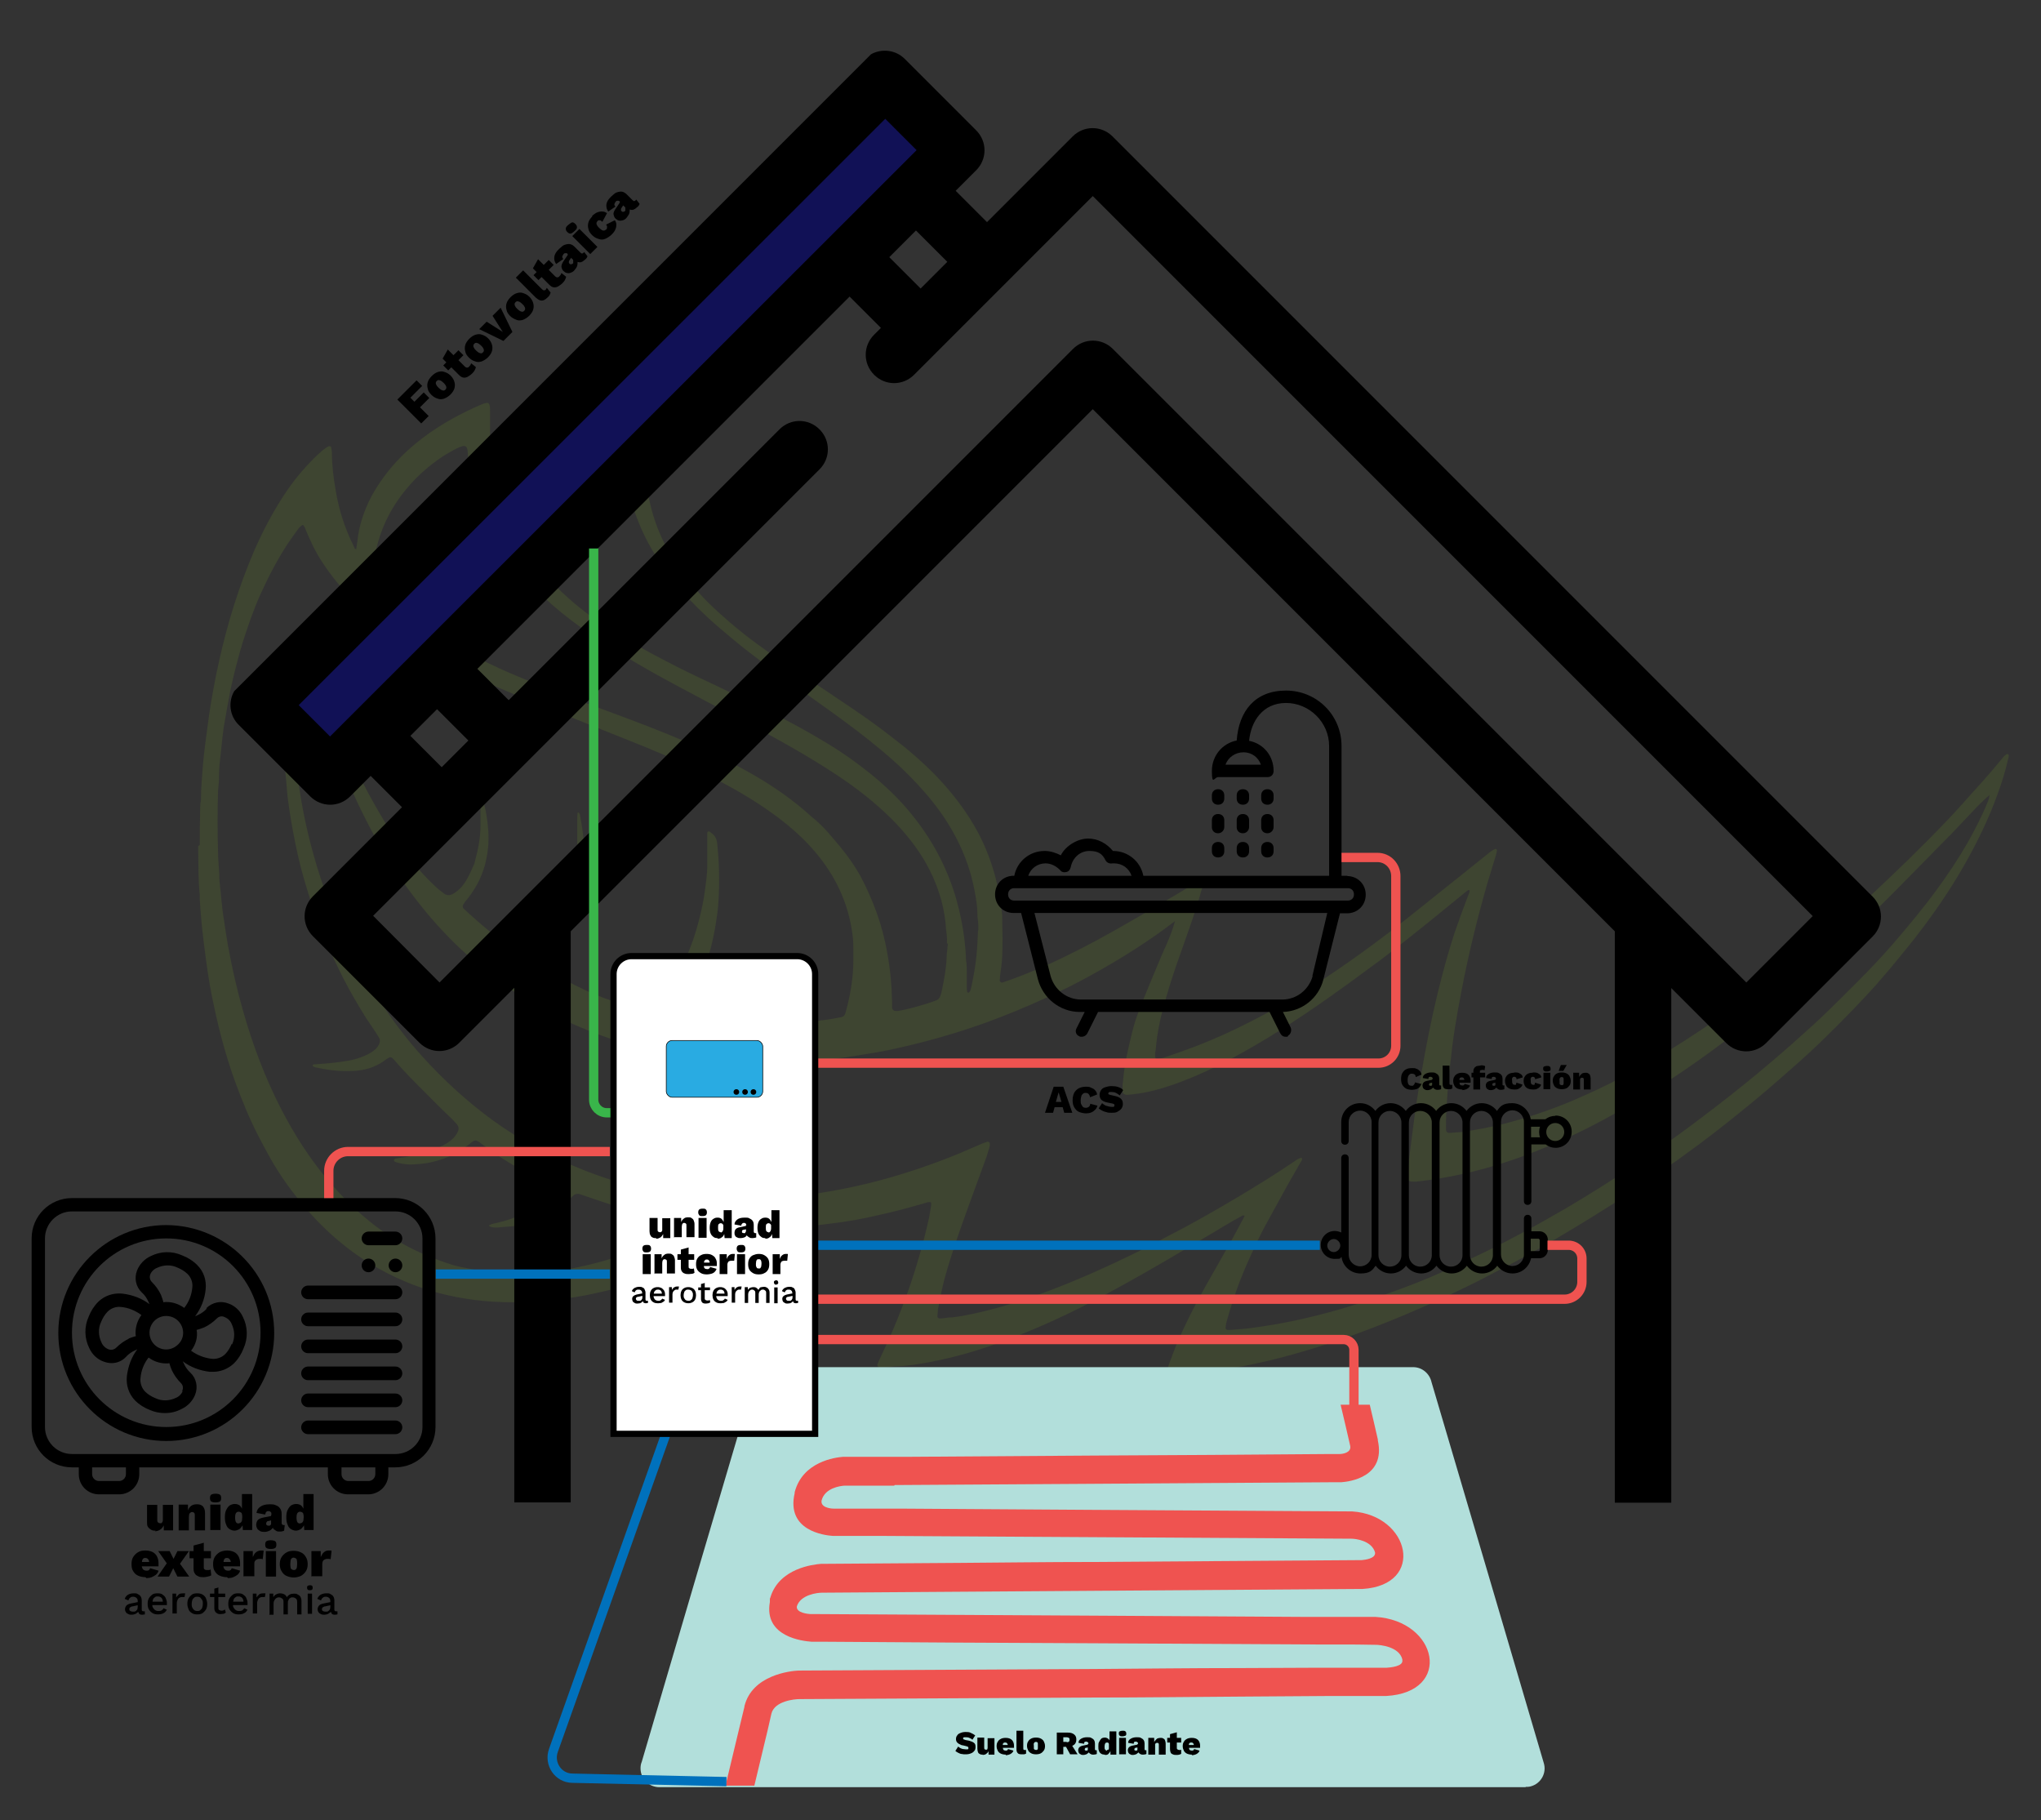 <?xml version="1.0" encoding="UTF-8"?>
<svg id="Capa_1" xmlns="http://www.w3.org/2000/svg" version="1.1" viewBox="0 0 658 586.7">
  <rect x="0" y="0" width="658" height="586.7" fill="#333333" stroke="none"/>
  <!-- Generator: Adobe Illustrator 29.3.1, SVG Export Plug-In . SVG Version: 2.1.0 Build 151)  -->
  <defs>
    <style>
      .st0 {
        fill: #698b26;
      }

      .st1 {
        fill: #111156;
      }

      .st2 {
        fill: #fff;
        stroke-width: 2px;
      }

      .st2, .st3 {
        stroke: #000;
      }

      .st2, .st3, .st4, .st5, .st6 {
        stroke-miterlimit: 10;
      }

      .st3 {
        fill: #29abe2;
        stroke-width: .2px;
      }

      .st7 {
        opacity: .2;
      }

      .st4 {
        stroke: #ef5350;
      }

      .st4, .st5, .st6 {
        fill: none;
        stroke-width: 3px;
      }

      .st8 {
        fill: #ef5350;
        fill-rule: evenodd;
      }

      .st5 {
        stroke: #0071bc;
      }

      .st9 {
        fill: #b2dfdb;
      }

      .st6 {
        stroke: #39b54a;
      }
    </style>
  </defs>
  <g id="LOGO_CE" class="st7">
    <path class="st0" d="M64.4,272.4c0-3.3,0-6.6.1-9.9,0-1.6,0-3.2.3-4.8,0-.2,0-.5,0-.8,0-3.4.4-6.7.6-10.1.2-2.4.5-4.9.8-7.3.4-3,.8-6,1.2-9,1.8-12,4.4-23.8,8-35.3,1.9-6,4.1-12,6.6-17.8,3-6.8,6.5-13.4,10.7-19.5,2.9-4.2,6.2-8,9.9-11.5,1-.9,2-1.8,3.2-2.5.4-.2,1,0,1,.4,0,.5.2,1,.2,1.5,0,4.1.5,8.1,1.2,12.1.8,5,2.2,9.9,4.2,14.6.6,1.5,1.4,2.9,2,4.4,0,0,.3.1.4.1,0,0,.1-.1.1-.2,0,0,0-.2,0-.2.1-.7.2-1.3.3-2,.5-5.2,2.2-10.1,4.6-14.7,2.2-4,4.9-7.7,8-11.1,5.4-5.8,11.6-10.3,18.5-14.1,2.8-1.5,5.6-2.9,8.4-4.1,2.9-1.2,3.3-1.2,3.3,2.1,0,2.8,0,5.6,0,8.4.2,6.6,1.3,13.1,3.2,19.4,1.2,4.1,2.9,8,4.9,11.7.2.4.4.7.6,1.1,0,.1.3.1.4.1,0,0,.1,0,.1-.2.2-1.3.4-2.7.6-4,.2-1.3.6-2.5,1.1-3.6,1.5-3.7,3.7-7,6.2-10.1,3.7-4.4,8.1-8.1,12.8-11.4,6.2-4.4,12.7-8,19.6-11.2.3-.1.6-.2.9-.3.4-.1.9.3.8.7,0,.2,0,.3,0,.5-.3,2.4-.5,4.9-.9,7.3-.2,1.3-.3,2.7-.3,4,0,1.2,0,2.4,0,3.6.1,10.7,2.7,20.7,8.1,30,2.3,3.9,4.9,7.5,7.9,10.9,1.5,1.6,2.9,3.3,4.5,4.8,2.2,2.2,4.6,4.3,6.9,6.3,5.5,4.7,11.3,8.9,17.3,12.9,6.3,4.3,12.7,8.4,19,12.7,5.4,3.6,10.6,7.2,15.7,11.2,5,3.8,9.7,7.8,14.1,12.3,5.5,5.7,10.3,11.9,14,18.9,2.5,4.8,4.4,9.9,5.7,15.2.9,3.6,1.4,7.3,1.9,11,0,.4,0,.8,0,1.3.1,4.1.2,8.1,0,12.2-.1,2.1-.4,4.2-.7,6.3,0,.4,0,.8-.1,1.3,0,.4.5.8.8.7.3,0,.7-.2,1-.3,4.2-1.4,8.2-3.1,12.3-4.8,7.8-3.5,15.4-7.4,22.8-11.6,8.7-4.9,17.3-10,25.8-15.1.6-.3,1.2-.7,1.8-1,.2-.1.5-.1.7,0,.1,0,.3.2.3.3,0,.4,0,.9,0,1.2-.8,2.7-1.5,5.4-2.4,8-1.5,4.7-3.2,9.3-4.8,13.9-2.1,5.8-4,11.7-5.6,17.7-1.1,4-1.9,8.1-2.3,12.2,0,.8-.2,1.5-.3,2.3,0,.3,0,.7,0,1,0,.6.4,1,.9.9.7-.1,1.3-.3,2-.5,3.2-1.1,6.4-2.2,9.6-3.4,6.3-2.4,12.5-5.2,18.5-8.3,6.7-3.4,13.2-7.2,19.6-11.2,11-7,21.5-14.7,31.7-22.8,5.5-4.4,11-8.8,16.4-13.1,3-2.4,6.1-4.9,9.1-7.3.5-.4,1.1-.8,1.7-1.1.1,0,.4,0,.5,0,.1,0,.2.3.2.4,0,.5-.2,1-.3,1.5-.9,3.1-1.9,6.1-2.8,9.2-3.2,11.2-6,22.5-8.2,34-.9,4.5-1.7,9-2.4,13.5-.5,3.2-.9,6.4-1.2,9.5-.3,2.4-.6,4.9-.8,7.3-.3,4.8-.8,9.6-.7,14.4,0,.3,0,.5,0,.8,0,.5.5.9,1,.9,1.4-.1,2.7-.2,4-.3,4.7-.7,9.3-1.5,13.9-2.7,7.3-1.9,14.4-4.3,21.4-7.2,5.6-2.4,11.1-4.9,16.5-7.8,6.8-3.6,13.5-7.5,19.9-11.6,8.1-5.2,16-10.7,23.7-16.5,7-5.3,13.9-10.8,20.6-16.5,4.9-4.2,9.7-8.5,14.5-12.7.2-.2.4-.3.6-.5,8.7-8.1,17.3-16.4,25.5-25,2.8-2.9,5.5-6,8.2-9,1.6-1.8,3.3-3.6,4.9-5.5,1.7-1.9,3.3-3.9,4.9-5.8.3-.4.7-.7,1.1-1,0,0,.4,0,.5,0,.1,0,.2.3.2.4,0,.4,0,.8-.2,1.2-.9,4-2.1,7.8-3.5,11.6-2.8,7.7-6.3,14.9-10.3,22-4.9,8.7-10.6,16.9-16.8,24.8-2.5,3.1-5,6.2-7.5,9.2-1.4,1.7-2.9,3.3-4.3,5-5.1,5.7-10.5,11.2-16,16.6-3.3,3.3-6.7,6.4-10.2,9.5-4.3,3.8-8.6,7.6-13.1,11.3-5.8,4.8-11.7,9.5-17.7,14-9,6.7-18.3,13.1-27.7,19.2-8,5.1-16.1,10-24.3,14.7-4.5,2.5-9,5-13.6,7.3-2.9,1.5-5.7,3-8.6,4.4-12,5.9-24.2,11.2-36.8,15.8-9.1,3.3-18.4,6.2-27.9,8.5-5.5,1.3-11.1,2.4-16.7,3.2-2.2.3-4.4.5-6.5.7-.8,0-1.5.2-2.3.2-1.9,0-3.9.1-5.8.2-.3,0-.7-.1-1-.2-.3,0-.6-.5-.5-.8.1-.6.2-1.2.4-1.7,1-2.6,1.9-5.2,3-7.8,1.9-4.3,4-8.6,6.2-12.8,3.6-6.6,7.4-13.1,11.1-19.7,1.4-2.6,2.8-5.2,4.2-7.8,0,0,0-.2,0-.2-.1,0-.3-.1-.4-.1-.2,0-.3.1-.5.2-1,.5-1.9,1.1-2.9,1.6-4.9,2.9-9.9,5.9-14.8,8.8-8.9,5.3-18,10.5-27.1,15.4-10.1,5.4-20.4,10.2-31.1,14.2-8.1,3.1-16.3,5.5-24.8,7.1-3.3.6-6.7,1.2-10,1.3-1.5,0-3,.3-4.5.4-.5,0-1,0-1.5,0-.5,0-.9-.6-.7-1.1.2-.5.5-1.1.7-1.6,6.9-14.3,12.2-29.1,15.7-44.6.4-1.6.6-3.3.9-5,0-.2,0-.5,0-.7,0-.1-.2-.3-.4-.3-.4,0-.8,0-1.2.2-5.1,1.5-10.3,2.9-15.4,4-5,1.2-10.1,2.1-15.2,2.7-2.8.4-5.7.7-8.6,1-4.4.5-8.7,1-13,1.9-1.8.4-3.4.9-5,1.7-7.7,3.8-15.6,7.3-23.7,10.3-8.6,3.2-17.3,5.8-26.3,7.7-3.6.8-7.3,1.4-11,1.8-2.3.2-4.5.5-6.8.8-.2,0-.5,0-.8,0-4.6.2-9.3.3-13.9,0-7.8-.5-15.4-1.9-22.8-4.4-7.8-2.7-15.1-6.4-21.8-11.2-5.8-4.2-11-9-15.6-14.4-4.4-5.1-8.4-10.6-11.7-16.5-1.3-2.3-2.5-4.6-3.7-6.9-2.9-5.6-5.3-11.5-7.5-17.5-2.7-7.5-4.8-15.1-6.5-22.9-1.2-5.4-2.2-10.9-2.9-16.5-.5-3.5-.9-7-1.3-10.6-.3-2.9-.5-5.9-.7-8.8,0-.5,0-1,0-1.5-.5-4.5-.4-8.9-.5-13.4,0-.8,0-1.5,0-2.3h0M379.6,296.6c-.7.2-1.2.6-1.7,1-1.6,1.2-3.2,2.4-4.9,3.6-9,6.3-18.5,11.9-28.3,16.9-2.3,1.1-4.6,2.2-6.9,3.3-6.7,3.1-13.5,5.9-20.4,8.4-9.2,3.3-18.7,6-28.2,8.1-4.3,1-8.7,1.7-13.1,2.4-2.3.4-4.6.7-6.9,1-2.5.2-5.1.7-7.6.7-.3,0-.7,0-1,.1-.9,0-1.9.2-2.8.2-2.8.1-5.6,0-8.4.4-.7,0-1.4,0-2,0-2.2,0-4.4,0-6.6-.2-3.2-.2-6.4-.1-9.6-.6-2.2-.3-4.4-.4-6.6-.7-5-.7-10-1.6-14.9-2.7-10.7-2.5-20.9-6.2-30.7-11.1-10.3-5.2-19.8-11.7-28.3-19.5-4.7-4.2-9.1-8.8-13.2-13.7-4.2-5.1-8.1-10.4-11.6-16-5.7-8.9-10.3-18.2-14.4-27.9-2.9-6.9-5.3-13.9-7.5-21-.9-3-1.7-6-2.6-9-.1-.5-.2-1-.3-1.5,0-.1,0-.3.2-.4,0-.1.5,0,.6.3.4.9.9,1.8,1.1,2.8,0,.1,0,.3.1.4,3.3,7.5,6.5,15.2,10,22.6,2.4,5,4.9,10,7.7,14.9,4.2,7.4,8.7,14.5,14.3,20.9,1.9,2.2,4,4.3,6.2,6.3.6.5,1.2.9,1.8,1.4.9.7,1.9.7,2.8.2.4-.2.7-.4,1.1-.7,2.9-2,4.3-5.5,5.7-8.6.2-.4.3-.8.4-1.2,1-3.8,1.8-7.5,1.8-11.5,0-2.4,0-4.7,0-7.1,0-.4.1-.8.2-1.2,0,0,.3-.2.4-.1.2.2.4.4.4.6.3,1.4.7,2.8.9,4.2.7,4.2,1,8.4.3,12.6-.7,4.7-2.4,9-5.1,12.8-.6.9-1.3,1.8-2,2.6-.2.3-.5.7-.7,1.1-.2.3-.1.7,0,1,.4.5,8.4,7.7,12.3,10.5,2.5,1.8,5,3.4,7.8,4.7.5.2,1.1.5,1.6.7.7.3,1.3.1,1.9-.3.3-.2.7-.5,1-.8.9-.8,1.6-1.7,2.3-2.7,2.4-3.4,4.2-7.3,5.7-11.2,1.2-3,2.1-6.1,2.7-9.3.7-3.8,1.5-7.7,1.5-11.6,0-2.9,0-5.7,0-8.6,0-.7,0-1.3.1-2,0,0,.1-.2.1-.2.2,0,.3,0,.4.2.1.2.3.4.3.7.5,2.8,1,5.7,1.2,8.5,0,.8.1,1.7.2,2.5,0,1.1.2,2.2.2,3.3,0,1.9-.2,3.7-.3,5.6-.3,4.3-1.2,8.5-2.5,12.6-1.5,4.4-3.6,8.6-6,12.5-.5.9-1.1,1.7-1.6,2.6-.3.4-.5.9-.7,1.4-.3.6-.1,1.2.4,1.6.5.4,1.1.8,1.7,1.1,3.6,2,7.3,3.9,11.1,5.6,4.5,1.9,9.1,3.5,14,4.5,1.6.3,3.1.5,4.7.7.7,0,1.4-.2,1.8-.7,1.1-1.3,2.2-2.6,3.1-3.9,5.3-7.4,8.9-15.5,11.1-24.3.8-3.2,1.5-6.4,1.9-9.7.3-2.4.7-4.7.7-7.1,0-2.9,0-5.7,0-8.6,0-.7,0-1.5,0-2.3,0-.7.4-.7.5-.7.2,0,.5.2,1.1.7.3.2.5.5.7.7.7.9.9,2.1.9,2.4,1.4,12.5.1,22.4.1,22.4-.4,2.8-.8,5.5-1.4,8.2-1.6,7.3-4,14.3-7.1,21.1-.4.8-.7,1.7-1.1,2.6,0,.2-.1.5-.1.7,0,.1.1.3.2.4.8.4,1.8.5,2.7.6,1.8.2,3.7.5,5.5.7,2.4.3,4.9.6,7.3.8,2.7.2,5.4.3,8.1.5,5.4.4,10.8-.2,16.2-.5.2,0,.5,0,.7-.1.8,0,1.7-.2,2.5-.3,2.1-.2,4.2-.6,6.3-1,.9-.2,1.3-.7,1.5-1.5.2-.9.5-1.8.7-2.7,1.1-4.6,1.8-9.3,1.8-14,0-1.3,0-2.5,0-3.8,0-1.1,0-2.2-.1-3.2-1-10-4.8-18.8-10.9-26.5-3.5-4.4-7.5-8.2-12-11.7-5.9-4.6-12.4-8.6-19-12.1-8.2-4.3-16.7-8.2-25.3-11.7-8-3.2-16-6.4-24-9.6-10.8-4.3-21.7-8.6-32.3-13.6-5.9-2.8-11.7-5.7-17.3-9.1-6-3.6-11.8-7.5-17.1-12.2-3.4-3-6.7-6.2-9.5-9.8-2.5-3.2-4.8-6.6-6.6-10.2-.9-1.9-1.8-3.8-2.6-5.8-.1-.4-.4-.7-.6-1.1,0,0-.4-.1-.4,0-.4.3-.8.6-1.1,1-1.2,1.6-2.4,3.3-3.5,4.9-3.4,5.2-6.2,10.6-8.8,16.3-2.3,5.1-4.1,10.4-5.8,15.7-1.5,5-2.8,10.1-3.9,15.2-.8,4.1-1.5,8.1-2.2,12.2-.3,2.4-.6,4.7-.8,7.1-.3,2.8-.7,5.5-.7,8.3,0,.3,0,.7,0,1,0,1.3-.2,2.5-.3,3.8-.2,6.7-.2,13.4,0,20,0,.8,0,1.7.1,2.5.1,1.5.2,3,.3,4.6,0,.8,0,1.7.1,2.5.5,4,.7,8.1,1.4,12.1.4,2.8.8,5.5,1.3,8.3,1.3,7.2,2.9,14.2,4.9,21.2,3.1,10.9,7.1,21.5,12.3,31.6,4.2,8.1,9.1,15.8,15,22.8,4.2,4.9,8.7,9.5,13.7,13.5,7.7,6.2,16.5,10.7,26.1,13.7,1.5.5,3.1.8,4.6,1.1,3.3.7,6.7,1.4,10.1,1.5,5.8.2,11.7.4,17.5-.3,2.9-.4,5.7-.8,8.5-1.4,5.8-1.2,11.5-2.8,17-4.9,6.1-2.3,12.1-4.9,17.8-7.9.2-.1.4-.3.6-.4,0,0,0-.1,0-.2s0-.2,0-.2c-.7-.2-1.5-.4-2.2-.5-3.3-.5-6.6-1.3-9.9-2.2-5.5-1.5-10.8-3.3-16.2-5.1-2.1-.7-4.2-1.4-6.2-2.1-1-.4-1.8-.1-2.5.6-.7.7-1.3,1.3-2,1.9-4.3,3.9-9.2,6.5-15,7.5-2.4.4-4.9.4-7.3.7-.8,0-1.7,0-2.5-.4,0,0-.1-.1-.1-.2,0,0,0-.2,0-.2.2,0,.5-.2.7-.3,2.2-.5,4.4-1,6.6-1.8,3-1.1,5.9-2.4,8.6-4.3,1.7-1.2,3.3-2.7,4.4-4.5,1-1.6.7-2.1-.8-2.7-.4-.2-.8-.3-1.2-.5-2.7-1.2-5.4-2.3-8-3.8-4.4-2.4-8.6-5.1-12.5-8.1-2.2-1.7-2.3-1.7-4.3,0-.1.1-.3.2-.4.3-3.1,2.4-6.6,4.1-10.4,5.1-2.1.6-4.3.9-6.5,1-2,.2-4,0-6-.6-.2,0-.5-.2-.7-.3-.1,0-.2-.3-.2-.4,0-.1.1-.3.2-.4.2-.1.5-.2.7-.2,3.3-.4,6.6-1.2,9.8-2.1.7-.2,1.3-.4,2-.7,2.2-.9,4.3-1.8,6-3.3.9-.8,1.6-1.7,2-2.8.3-.7.1-1.5-.4-2.1-.5-.5-.9-1-1.4-1.5-2.8-2.7-5.6-5.4-8.3-8.2-3.5-3.5-7.1-7-10.3-10.8-.3-.3-.6-.6-.9-.9-.3-.2-.6-.3-1-.1-.6.4-1.3.8-1.9,1.3-2.8,1.9-5.9,2.8-9.3,3-3.3.2-6.6,0-9.8-.6-.8-.2-1.7-.3-2.5-.5-.2,0-.5-.2-.7-.2-.2,0-.5-.5-.4-.6.1,0,.3-.2.4-.2,2-.1,4-.3,6.1-.5,1.7-.2,3.4-.4,5-.7,1.7-.3,3.5-.8,5.1-1.5,1.2-.5,2.3-1.1,3.3-1.9.8-.6,1.4-1.5,1.7-2.4.1-.4.1-.8,0-1.2-.2-.3-.3-.6-.5-.9-1.2-1.9-2.5-3.8-3.8-5.7-2.6-4.2-5.1-8.4-7.3-12.7-2.3-4.5-4.4-9.1-6.4-13.8-3-7.2-5.4-14.6-7.4-22.1-1.1-4.2-2.5-11.1-3.2-15.4-.4-2.5-.8-5-1.1-7.5-.2-1.9-.3-3.9-.5-5.8-.3-2.1-.3-4.2-.4-6.4,0-2.5,0-5,0-7.6,0-3.9,0-7.8.5-11.6,0-.2,0-.5,0-.8.2-2.3.4-4.5.7-6.8.4-2.9.9-5.8,1.4-8.8.2-1.2.5-2.5.9-3.7,0-.1.2-.3.4-.3,0,0,.3.2.3.3,0,.7,0,1.3-.1,2-.2,2.3-.5,4.5-.7,6.8-.2,2.1-.1,4.2-.5,6.2,0,0,0,.2,0,.3,0,6.5-.4,13,.4,19.5,0,4.2.7,8.4,1.2,12.6.8,5.8,1.9,11.5,3.3,17.2,1.5,6.1,3.3,12.1,5.4,17.9,4.5,12.4,10.3,24.1,17.6,35.1,4.1,6.2,8.6,12.2,13.6,17.7,6.8,7.5,14.3,14.4,22.5,20.4,9,6.5,18.5,11.8,28.8,15.9,12.7,5.1,25.9,8.3,39.6,9.2.3,0,.7,0,1,0,.7.1,1.9.3,2.6.3,2.3,0,4.5,0,6.8,0,4.8,0,9.6.2,14.4-.5,0,0,.2,0,.3,0,3.7,0,7.4-.7,11.1-1.2,5.5-.8,11-1.9,16.4-3.2,10.2-2.5,20.1-5.8,29.8-9.8,2.4-1,4.8-2.1,7.2-3.1.5-.2,1.1-.4,1.7-.6.3,0,.7.3.7.6,0,.3,0,.5,0,.8-.4,1.3-.7,2.6-1.2,3.9-2,5.4-3.9,10.8-5.9,16.2-2.7,7.4-5.3,14.8-7.4,22.4-.9,3.4-1.6,6.7-2.2,10.2-.1.7-.1,1.5-.2,2.3,0,.3.4.6.7.6,1,0,2-.2,2.9-.3,1.4,0,2.9-.3,4.3-.5,9.6-1.7,18.9-4.7,28-8.1,10.1-3.8,20-8.3,29.7-13.1,3.1-1.5,6.2-3.2,9.2-4.8,7.3-3.7,14.4-7.8,21.5-12,6.4-3.8,12.7-7.7,18.9-11.9.4-.3.8-.6,1.3-.8.2-.1.5-.2.7-.3,0,0,.2,0,.2,0,0,.1.2.3.2.4,0,.3-.2.6-.4.9-1.4,2.5-2.9,5-4.3,7.5-2.4,4.4-4.8,8.7-7.2,13.1-2.1,3.9-3.9,7.9-5.7,11.9-2.8,6.3-5.1,12.9-6.9,19.6-.1.5-.1,1-.2,1.5,0,.3.4.6.7.6s.5,0,.8,0c2.2-.2,4.4-.3,6.6-.6,2.9-.4,5.7-.8,8.5-1.3,5.6-1,11.3-2.3,16.8-3.8,8.1-2.2,16-4.9,23.8-7.8,5.6-2.1,11.2-4.4,16.6-7,4.7-2.2,9.5-4.4,14.2-6.8,5.3-2.7,10.5-5.5,15.6-8.4,7.7-4.3,15.2-8.9,22.6-13.7,9.3-6,18.4-12.3,27.2-19,6.1-4.6,12.1-9.3,17.9-14.1,3.7-3.1,7.4-6.2,11-9.4,3.1-2.8,6.3-5.6,9.4-8.5,4-3.8,8-7.8,11.9-11.7,4.1-4.1,8.1-8.3,11.8-12.6,4.8-5.6,9.5-11.2,13.8-17.1,3.6-4.9,7-10,10-15.2,2.3-4.1,4.5-8.3,6.3-12.7.4-.9.7-1.7.8-2.7h0c-.6.5-1.2,1-1.7,1.5-1.1,1.1-2.2,2.1-3.2,3.2-2.3,2.4-4.6,4.9-7,7.4-6,6.1-12,12.2-18,18.3-7.2,7.3-14.6,14.4-22.2,21.3-1.3,1.2-2.7,2.4-4,3.6-3.1,2.7-6.3,5.4-9.4,8.1-5,4.4-10.3,8.6-15.5,12.6-8,6.2-16.2,12.1-24.8,17.6-10,6.4-20.2,12.3-31,17.2-6.2,2.8-12.6,5.4-19.1,7.5-9.4,3.1-19,5.2-28.9,6.3-.3,0-.7,0-1,0-1.5,0-2-.4-1.9-1.9,0-1.2.3-2.3.4-3.5.4-4.1,1-8.2,1.5-12.3.7-5.7,1.6-11.4,2.6-17,1.5-8.8,3.2-17.5,5.3-26.1,1.6-6.5,3.3-12.9,5.4-19.3,1.4-4.1,2.9-8.1,4.4-12.1.2-.5.4-.9.5-1.4,0-.1,0-.3-.2-.4,0,0-.2,0-.2,0-.2.1-.4.3-.6.4-3.8,3.1-7.6,6.2-11.4,9.3-2.5,2-5,4-7.5,6-4.1,3.2-8.1,6.4-12.3,9.4-4.3,3.2-8.7,6.4-13.1,9.5-10.2,7.2-20.7,14-31.8,19.9-5.2,2.8-10.4,5.2-15.9,7.3-3.4,1.3-6.9,2.4-10.4,3.2-2.2.5-4.5.8-6.8,1-.2,0-.3,0-.5,0-.6,0-1.2-.5-1.2-1.1,0-.7,0-1.4,0-2,0-.6.2-1.2.2-1.8.4-4.6,1.4-9.1,2.5-13.6.6-2.5,1.2-4.9,2.1-7.3,2.3-6.2,4.9-12.1,7.4-18.2,1.5-3.6,2.9-6.1,4.2-10.3.3-1,.6-1.9.7-2.4M305.3,304.1s0,0,0,0c0-.4,0-.8,0-1.3,0-1.1-.2-2.2-.3-3.3-.2-3.1-.7-6.2-1.5-9.2-1.5-5.4-3.8-10.5-6.9-15.2-3.7-5.6-8.2-10.5-13.2-14.9-5.8-5.2-12.2-9.6-18.8-13.7-8.5-5.3-17.2-10-26-14.7-6.5-3.4-13-6.8-19.5-10.3-4.7-2.5-9.4-5.1-14-7.8-7.2-4.3-14.3-8.7-21-13.8-4.6-3.5-8.9-7.3-12.9-11.4-6.2-6.2-11.3-13.4-15.2-21.4-.7-1.4-1.3-2.9-1.7-4.4-1.8-5.5-3.2-11.1-3.5-16.9,0-.4-.1-.8-.2-1.2-.1-.6-.8-1-1.4-.8-.4.1-.8.3-1.2.4-1.7.8-3.3,1.7-4.9,2.7-5.4,3.5-10,7.8-13.8,12.9-5.5,7.4-8.5,15.7-9.1,24.9,0,.5.1,1,.5,1.4.8,1,1.5,2.1,2.4,3,3.5,3.9,7.3,7.5,11.4,10.8,6.2,4.8,12.9,8.7,19.8,12.3,4.5,2.3,9.1,4.4,13.8,6.3,9.8,4.1,19.7,7.7,29.6,11.4,7.6,2.8,15.2,5.7,22.7,8.9,7.2,3,14.2,6.3,21,10.1,7.3,4.1,14.2,8.8,20.4,14.5,3.7,2.9,6.6,6.6,9.6,10.2,2.2,2.7,4.2,5.6,5.9,8.6,4.2,7.9,7.2,16.1,8.7,24.7,1,5.3,1.5,10.7,1.6,16.1,0,.6,0,1.2,0,1.8,0,.3.2.6.4.8.3.3.8.3,1,.3,2.2,0,12.8-3.1,13.5-3.8.3-.4.6-.9.6-.9.1-.4.3-.8.4-1.2.8-3.9,1.6-7.8,1.7-11.8,0-.7.1-1.3.2-2,0-.7.1-1.3.2-2M315.4,299.8c0-.9,0-1.2,0-1.5,0-1.3-.3-2.5-.3-3.8,0-2.3-.4-4.6-.8-6.8-1.4-8-4.4-15.4-8.7-22.3-3.6-5.8-8.1-11-13-15.9-5.1-5.1-10.7-9.6-16.4-14-6.8-5.2-13.8-10-20.7-15-6.6-4.7-13.2-9.4-19.4-14.6-2.8-2.3-5.6-4.7-8.2-7.1-3.9-3.6-7.6-7.5-10.9-11.7-3.9-5-7.4-10.3-10-16.1-2.8-6.2-4.7-12.7-5.5-19.4-.2-1.3-.3-2.7-.5-4,0-.5-.5-.7-.9-.6-.7.3-1.4.6-2.1,1-4.1,2.1-7.9,4.6-11.4,7.6-5.7,4.8-10,10.7-12.7,17.9-.3.8-.5,1.7-.6,2.6-.7,5.7-.9,5.3,1.3,7.9,1,1.2,2.1,2.2,3.1,3.4,2.1,2.3,4.4,4.4,6.8,6.5,5.2,4.5,10.9,8.3,16.8,11.8,5.4,3.3,11.1,6.2,16.7,9.1,4.5,2.3,9.1,4.4,13.7,6.6.9.4,1.8.9,2.7,1.3,7.8,3.7,15.5,7.5,23.1,11.6,6.3,3.5,12.5,7.1,18.3,11.4,3.4,2.5,6.7,5.1,9.8,8,4.1,3.7,7.7,7.8,11,12.3,5.7,7.8,9.8,16.4,12.2,25.7,1.4,5.4,2.3,10.9,2.6,16.5,0,.3,0,.7,0,1,.3,1.5.3,3,.3,4.6,0,1.5,0,3,0,4.6,0,.4,0,.8.1,1.3,0,.1.2.3.3.3.1,0,.3,0,.4-.2.2-.2.3-.4.4-.7.2-.7.4-1.5.5-2.2.6-2.9,1.1-5.8,1.4-8.8.3-2.9.4-5.7.5-8.1"/>
  </g>
  <g id="Layer_x5F_1">
    <g id="_322232320">
      <path id="_322232680" class="st9" d="M491.8,576c.6,0,1.2,0,1.8-.2,3.2-.9,5.1-4.3,4.1-7.5h0c-12-40.9-24.1-81.8-36.2-122.8-.6-2.7-3-4.8-5.9-4.8h-206.6c-2.7,0-5.1,1.7-5.9,4.4h0c-12.1,40.9-24.2,81.8-36.2,122.8-.3.7-.4,1.4-.4,2.1,0,3.4,2.7,6.1,6.1,6.1h279.3Z"/>
      <path id="_322232728" class="st8" d="M288.4,478.7l63.9-.4c25.5-.2,51.1-.3,76.6-.5h2.9s0,0,0,0c.2,0,.4,0,.6,0,2.6-.2,14.4-1.6,11.8-13.5,0,0,0-.2,0-.3l-1.4-6.1c-.4-1.5-.7-3.1-1.2-5.1h-9.4c.5,2.1,1.1,4.6,1.7,7.2l1.4,6.1h0c.4,2.2-2.5,2.6-3.4,2.6,0,0-.1,0-.2,0h0s0,0,0,0h-2.8c-25.5.2-51.1.4-76.6.5l-59.3.4c0,0-.1,0-.2,0h-4.4s-.2,0-.2,0h-.2s-.2,0-.2,0h-.2s-15.2,0-15.2,0h0c-.2,0-.4,0-.6,0-2.5.2-13,1.5-15.6,11.4,0,.1,0,.2,0,.3-2.8,12.1,9.5,13.6,12.3,13.8.2,0,.4,0,.6,0h0s.6,0,.6,0h.7s.3,0,.3,0h.3s0,0,0,0h.3c4.3,0,8.6,0,12.9,0h.3s.3,0,.3,0c22.4.1,44.9.3,67.3.4l83.4.5h0c0,0,.2,0,.2,0,1.3,0,6.5.6,7.6,4.4.3,2-3.2,2.4-4.3,2.5,0,0-.2,0-.2,0h0s0,0,0,0l-43.3.3-43.4.3h0c-14.5,0-29,.2-43.4.3h0s0,0,0,0h0s0,0,0,0h0c0,0-.2,0-.3,0l-43.1.3h0c-.2,0-.4,0-.6,0-2.5.2-13.4,1.4-16.3,10.7,0,.2-.1.3-.2.5h0c0,.1,0,.5,0,.5,0,.2,0,.4,0,.6-2,11.3,10.7,12.6,13.4,12.8.2,0,.4,0,.6,0h0s2.3,0,2.3,0c29.4.2,58.8.4,88.2.5l72.6.4h.2s.2,0,.2,0h6.1c3.8,0,7.6,0,11.5.1h0c0,0,.2,0,.2,0,1.5,0,7.6.6,8.6,4.7v.2c.4,2.1-3.9,2.4-5.1,2.5,0,0-.2,0-.3,0h0s0,0,0,0h-1.7s-.2,0-.2,0h-.2s0,0,0,0h-.2s-.2,0-.2,0h-14.7c0,0-.2,0-.2,0h-.2s0,0,0,0h-.2s-6.2,0-6.2,0h-.2s-22.9.1-22.9.1c-15.7,0-31.4.2-47.1.3l-94.4.5h0c-.2,0-.4,0-.6,0-2.6.1-15,1.4-17.5,11.5v.2s-2.1,8.7-2.1,8.7l-4,16.7h9.3c1.7-7.1,3.4-14.2,3.5-14.6.5-1.9.9-3.8,2-8.6,1-4.1,7.5-4.7,9-4.7,0,0,.2,0,.3,0h0s0,0,0,0l94.3-.5c15.7,0,31.4-.2,47.1-.3l29.3-.2h.2s0,0,0,0h.2s.2,0,.2,0h5.2s9.3,0,9.3,0h.2s.2,0,.2,0h.1s0,0,0,0h.2s1.9,0,1.9,0h0c.2,0,.4,0,.5,0,21.5-1.2,16.7-24.3-3.5-25.5-.2,0-.4,0-.6,0h0s-17.6,0-17.6,0h-.2s-.2,0-.2,0h-5c0,0-.1,0-.2,0l-67.4-.4c-29.4-.2-58.8-.3-88.2-.5h-2.2s0,0,0,0h0c0,0-.2,0-.2,0-1.1,0-5-.4-4.7-2.5,1.2-3.8,6.7-4.4,8.1-4.4,0,0,.2,0,.2,0h0s0,0,0,0l43.1-.3h0s.1,0,.1,0h0s0,0,0,0h0s0,0,0,0h0s0,0,0,0h0c14.5-.1,29-.2,43.5-.3h0s43.4-.3,43.4-.3l43.4-.3h0c.2,0,.4,0,.6,0,20.4-1.3,15.3-23.8-3.4-25-.2,0-.4,0-.6,0h0s-83.5-.5-83.5-.5c-20.6-.1-41.2-.3-61.8-.4h-.2s-5.2,0-5.2,0h-.3s-.3,0-.3,0h-12.9c0,0-.3,0-.3,0h0s-.3,0-.3,0h-.3s-1,0-1,0h-.3s0,0,0,0h0c0,0-.2,0-.2,0-1,0-4.3-.4-3.8-2.7h0c1.1-4,6-4.6,7.3-4.7,0,0,.1,0,.2,0h0s0,0,0,0c3.3,0,6.7,0,10,0h5.1s.2,0,.2,0h.2s.2,0,.2,0h.2s0,0,0,0Z"/>
    </g>
  </g>
  <rect class="st1" x="54.5" y="120.5" width="282.3" height="33" transform="translate(-39.6 178.5) rotate(-45)"/>
  <path d="M100,256.7c3.6,3.6,9.3,3.6,12.9,0l6.6-6.6,10.1,10.1-28.7,28.7c-3.6,3.6-3.6,9.3,0,12.9l34.3,34.3c3.6,3.6,9.3,3.6,12.9,0l17.7-17.7v165.9h18.2v-184.1l168.3-168.3,168.3,168.3v184.2h18.2v-165.9l17.7,17.7c3.6,3.6,9.3,3.6,12.9,0l34.3-34.3c3.6-3.6,3.6-9.3,0-12.9l-65-65-18.2-18.2-43.3-43.3-18.2-18.2-100.3-100.3c-3.6-3.6-9.3-3.6-12.9,0l-27.6,27.6-10.1-10.1,6.6-6.6c3.6-3.6,3.6-9.3,0-12.9l-23-23c-3-3-7.5-3.4-10.9-1.5L75.5,222.8c-2,3.5-1.5,8,1.5,10.9l23,23ZM352.3,63.2h0s232.1,232.1,232.1,232.1l-21.4,21.4-204.2-204.2c-3.6-3.6-9.3-3.6-12.9,0l-204.2,204.2-21.4-21.5,143.9-143.9c3.6-3.6,3.6-9.3,0-12.9-3.6-3.6-9.3-3.6-12.9,0l-87.3,87.3-10.1-10.1,120-120,10.1,10.1-2.2,2.2c-3.6,3.6-3.6,9.3,0,12.9,3.6,3.6,9.3,3.6,12.9,0,7.2-7.2,54-54,57.7-57.7ZM132.3,237.2l8.6-8.6,10.1,10.1-8.6,8.6-10.1-10.1ZM296.8,93l-10.1-10.1,8.6-8.6,10.1,10.1-8.6,8.6ZM285.4,38.3l10.1,10.1L106.4,237.4l-10.1-10.1L285.4,38.3Z"/>
  <g id="Page-1">
    <g id="_x30_13---AC-Unit">
      <path id="Shape" d="M127.5,386.2H23.2c-7.2,0-13,5.8-13,13v60.8c0,7.2,5.8,13,13,13h2.2v2.2c0,3.6,2.9,6.5,6.5,6.5h6.5c3.6,0,6.5-2.9,6.5-6.5v-2.2h60.8v2.2c0,3.6,2.9,6.5,6.5,6.5h6.5c3.6,0,6.5-2.9,6.5-6.5v-2.2h2.2c7.2,0,13-5.8,13-13v-60.8c0-7.2-5.8-13-13-13h0ZM40.6,475.2c0,1.2-1,2.2-2.2,2.2h-6.5c-1.2,0-2.2-1-2.2-2.2v-2.2h10.9v2.2h0ZM121,475.2c0,1.2-1,2.2-2.2,2.2h-6.5c-1.2,0-2.2-1-2.2-2.2v-2.2h10.9v2.2ZM136.2,460c0,4.8-3.9,8.7-8.7,8.7H23.2c-4.8,0-8.7-3.9-8.7-8.7v-60.8c0-4.8,3.9-8.7,8.7-8.7h104.3c4.8,0,8.7,3.9,8.7,8.7v60.8Z"/>
      <path id="Shape1" data-name="Shape" d="M53.6,394.9c-19.2,0-34.8,15.6-34.8,34.8s15.6,34.8,34.8,34.8,34.8-15.6,34.8-34.8c0-19.2-15.6-34.7-34.8-34.8ZM53.6,460c-16.8,0-30.4-13.6-30.4-30.4s13.6-30.4,30.4-30.4,30.4,13.6,30.4,30.4c0,16.8-13.6,30.4-30.4,30.4h0Z"/>
      <path id="Shape2" data-name="Shape" d="M66.7,421.8c-.8.9-1.8,1.6-2.9,2.1-.3.1-.6.3-.9.4,1.9-2.5,3.1-5.5,3.4-8.7.3-2.9-.6-5.7-2.7-7.8-1.4-1.4-3-2.4-4.8-3.1-3.3-1.5-7-1.4-10.2.2-2,.9-3.6,2.6-4.4,4.6-1,2.5-.4,5.3,1.5,7.1.9.8,1.6,1.8,2.1,2.9.1.3.3.6.4.9-2.5-1.9-5.5-3-8.7-3.4-2.9-.3-5.7.6-7.8,2.6-1.4,1.4-2.4,3-3.1,4.8-1.5,3.3-1.4,7,.2,10.2.9,2,2.6,3.6,4.6,4.3.8.3,1.7.5,2.6.5,1.7,0,3.4-.7,4.6-2,.8-.9,1.8-1.6,2.9-2.1.3-.1.6-.3.8-.4-1.9,2.5-3,5.5-3.4,8.7-.3,2.9.6,5.7,2.6,7.8,1.4,1.4,3,2.4,4.8,3.1,1.6.7,3.2,1,4.9,1,1.8,0,3.6-.4,5.3-1.3,2-.9,3.6-2.6,4.4-4.6,1-2.5.4-5.3-1.5-7.1-.9-.8-1.6-1.8-2.1-2.9-.1-.3-.3-.6-.4-.8,2.5,1.9,5.5,3,8.7,3.4.4,0,.7,0,1.1,0,2.5,0,4.9-1,6.7-2.7,1.4-1.4,2.4-3,3.1-4.8,1.5-3.3,1.4-7-.2-10.2-.9-2-2.6-3.6-4.6-4.3-2.5-1-5.3-.4-7.2,1.5h0ZM48.2,429.6c0-3,2.4-5.4,5.4-5.4,1.9,0,3.7,1,4.7,2.7,1,1.7,1,3.8,0,5.4s-2.8,2.7-4.7,2.7c-3,0-5.4-2.4-5.4-5.4h0ZM48.4,410.9c.4-1,1.2-1.8,2.2-2.2,2.1-1,4.5-1.1,6.6-.1,1.2.5,2.4,1.2,3.3,2.1,1.1,1.1,1.7,2.7,1.5,4.3-.2,2.4-1.1,4.7-2.6,6.6-1.7-1.2-3.6-1.9-5.7-1.9-.4,0-.7,0-1,.1-.2-.8-.5-1.6-.8-2.4-.7-1.5-1.7-2.9-2.9-4.1-.7-.7-.9-1.7-.5-2.6h0ZM41.6,431.5c-1.5.7-2.9,1.7-4.1,2.9-.7.7-1.8.9-2.6.5-1-.4-1.8-1.2-2.2-2.2-1-2.1-1.1-4.5-.1-6.6.5-1.2,1.2-2.4,2.1-3.3,1.1-1.1,2.7-1.7,4.3-1.5,2.4.2,4.7,1.2,6.6,2.6-1.2,1.6-1.9,3.6-1.9,5.7,0,.4,0,.7.1,1.1-.8.2-1.6.5-2.4.8h0ZM58.9,448.4c-.4,1-1.2,1.8-2.2,2.2-2.1,1-4.5,1.1-6.6.1-1.2-.5-2.4-1.2-3.3-2.1-1.1-1.1-1.7-2.8-1.5-4.4.2-2.4,1.1-4.7,2.6-6.6,1.6,1.2,3.6,1.9,5.7,1.9h0c.4,0,.7,0,1-.1.2.8.5,1.6.8,2.3.7,1.5,1.7,2.9,2.9,4.1.7.7.9,1.7.4,2.6h0s0,0,0,0ZM74.7,433.2c-.5,1.2-1.2,2.4-2.1,3.3-1.1,1.1-2.8,1.7-4.4,1.5-2.4-.3-4.7-1.2-6.6-2.6,1.5-1.9,2.2-4.3,1.8-6.7.8-.2,1.6-.5,2.4-.8,1.5-.7,2.9-1.7,4.1-2.9.7-.7,1.7-.9,2.6-.4,1,.4,1.8,1.2,2.2,2.2,1,2.1,1.1,4.5.1,6.6h0Z"/>
      <path id="Shape3" data-name="Shape" d="M127.5,397h-8.7c-1.2,0-2.2,1-2.2,2.2s1,2.2,2.2,2.2h8.7c1.2,0,2.2-1,2.2-2.2s-1-2.2-2.2-2.2Z"/>
      <circle id="Oval" cx="118.8" cy="407.9" r="2.2"/>
      <circle id="Oval1" data-name="Oval" cx="127.5" cy="407.9" r="2.2"/>
      <path id="Shape4" data-name="Shape" d="M127.5,414.4h-28.2c-1.2,0-2.2,1-2.2,2.2s1,2.2,2.2,2.2h28.2c1.2,0,2.2-1,2.2-2.2s-1-2.2-2.2-2.2Z"/>
      <path id="Shape5" data-name="Shape" d="M127.5,423.1h-28.2c-1.2,0-2.2,1-2.2,2.2s1,2.2,2.2,2.2h28.2c1.2,0,2.2-1,2.2-2.2s-1-2.2-2.2-2.2Z"/>
      <path id="Shape6" data-name="Shape" d="M127.5,431.8h-28.2c-1.2,0-2.2,1-2.2,2.2s1,2.2,2.2,2.2h28.2c1.2,0,2.2-1,2.2-2.2s-1-2.2-2.2-2.2h0Z"/>
      <path id="Shape7" data-name="Shape" d="M127.5,440.5h-28.2c-1.2,0-2.2,1-2.2,2.2s1,2.2,2.2,2.2h28.2c1.2,0,2.2-1,2.2-2.2s-1-2.2-2.2-2.2Z"/>
      <path id="Shape8" data-name="Shape" d="M127.5,449.2h-28.2c-1.2,0-2.2,1-2.2,2.2s1,2.2,2.2,2.2h28.2c1.2,0,2.2-1,2.2-2.2s-1-2.2-2.2-2.2Z"/>
      <path id="Shape9" data-name="Shape" d="M127.5,457.9h-28.2c-1.2,0-2.2,1-2.2,2.2s1,2.2,2.2,2.2h28.2c1.2,0,2.2-1,2.2-2.2s-1-2.2-2.2-2.2Z"/>
    </g>
  </g>
  <g>
    <path d="M434.5,282.3h-2v-41.8c0-10-8-17.9-17.9-17.9s-15.2,6.5-15.9,16.1c-4.6.9-8,4.9-8,9.8s.8,2,2,2h15.9c1.2,0,2-.8,2-2,0-4.9-3.3-8.8-7.9-9.7.6-6.3,4.4-12.2,11.9-12.2s13.9,6.2,13.9,13.9v41.8h-59.9c-.9-4.6-4.9-8-9.8-8-2-2.4-4.8-4-8-4s-7.2,2.2-8.8,5.4c-1.6-.8-3.4-1.4-5.2-1.4-4.9,0-8.9,3.4-9.8,8h-.2c-3.4,0-6,2.6-6,6s2.6,6,6,6h2.4l5.4,21.3c1.6,6.2,7.2,10.6,13.5,10.6h1.6l-2.6,5.2c-.6,1-.2,2.2.8,2.6.2.2.6.2.8.2.8,0,1.4-.4,1.8-1l3.5-7h55.3l3.4,6.8c.4.8,1,1.2,1.8,1.2s.6,0,.8-.4c.8-.4,1.2-1.6.8-2.6l-2.5-5c6.2-.2,11.5-4.5,13-10.3l5.4-21.5h2.3c3.4,0,6-2.6,6-6s-2.6-6-6-6ZM406.4,246.5h-11.3c.8-2.4,3.2-4,5.8-4s4.8,1.6,5.6,4ZM337,278.3c1.8,0,3.4.8,4.8,2.2.4.6,1.2.8,2,.6s1.2-.8,1.4-1.6c.6-3,3-5.2,6-5.2s4.2,1,5.2,3c.4.8,1.4,1.2,2.2,1h.6c2.6,0,4.8,1.6,5.6,4h-33.3c.8-2.4,3-4,5.6-4ZM423.2,314.6c-1.2,4.4-5.2,7.6-9.8,7.6h-64.9c-4.6,0-8.6-3.2-9.8-7.6l-5.2-20.3h94.4l-4.8,20.3ZM434.5,290.3h-107.5c-1.2,0-2-.8-2-2s.8-2,2-2h107.5c1.2,0,2,.8,2,2s-.8,2-2,2Z"/>
    <path d="M392.7,259.4c1.2,0,2-.8,2-2v-1c0-1.2-.8-2-2-2s-2,.8-2,2v1c0,1.2.8,2,2,2Z"/>
    <path d="M392.7,268.6c1.2,0,2-1,2-2v-2.2c0-1.2-.8-2-2-2s-2,.8-2,2v2.2c0,1.2.8,2,2,2Z"/>
    <path d="M392.7,276.4c1.2,0,2-.8,2-2v-1c0-1.2-.8-2-2-2s-2,.8-2,2v1c0,1.2.8,2,2,2Z"/>
    <path d="M400.7,259.4c1.2,0,2-.8,2-2v-1c0-1.2-.8-2-2-2s-2,.8-2,2v1c0,1.2.8,2,2,2Z"/>
    <path d="M398.7,266.6c0,1.2.8,2,2,2s2-1,2-2v-2.2c0-1.2-.8-2-2-2s-2,.8-2,2v2.2Z"/>
    <path d="M398.7,274.4c0,1.2.8,2,2,2s2-.8,2-2v-1c0-1.2-.8-2-2-2s-2,.8-2,2v1Z"/>
    <path d="M408.6,259.4c1.2,0,2-.8,2-2v-1c0-1.2-.8-2-2-2s-2,.8-2,2v1c0,1.2.8,2,2,2Z"/>
    <path d="M406.6,266.6c0,1.2.8,2,2,2s2-1,2-2v-2.2c0-1.2-.8-2-2-2s-2,.8-2,2v2.2h0Z"/>
    <path d="M406.6,274.4c0,1.2.8,2,2,2s2-.8,2-2v-1c0-1.2-.8-2-2-2s-2,.8-2,2v1Z"/>
  </g>
  <path d="M501.4,359.7c-1.2,0-2.3.4-3.2,1.1h-4.7c-.5-2.9-3-5.2-6-5.2s-3.8,1-4.9,2.5c-1.1-1.5-2.9-2.5-4.9-2.5s-3.8,1-4.9,2.5c-1.1-1.5-2.9-2.5-4.9-2.5s-3.8,1-4.9,2.5c-1.1-1.5-2.9-2.5-4.9-2.5s-3.8,1-4.9,2.5c-1.1-1.5-2.9-2.5-4.9-2.5s-3.8,1-4.9,2.5c-1.1-1.5-2.9-2.5-4.9-2.5-3.4,0-6.1,2.7-6.1,6.1v6.1c0,.7.5,1.2,1.2,1.2s1.2-.5,1.2-1.2v-6.1c0-2.1,1.7-3.7,3.7-3.7s3.7,1.7,3.7,3.7v42.8c0,2.1-1.7,3.7-3.7,3.7s-3.7-1.7-3.7-3.7v-31.2c0-.7-.5-1.2-1.2-1.2s-1.2.5-1.2,1.2v24c-.6-.3-1.4-.5-2.1-.5-2.5,0-4.5,2-4.5,4.5s2,4.5,4.5,4.5,1.5-.2,2.2-.6c.4,3,3,5.3,6.1,5.3s3.8-1,4.9-2.5c1.1,1.5,2.9,2.5,4.9,2.5s3.8-1,4.9-2.5c1.1,1.5,2.9,2.5,4.9,2.5s3.8-1,4.9-2.5c1.1,1.5,2.9,2.5,4.9,2.5s3.8-1,4.9-2.5c1.1,1.5,2.9,2.5,4.9,2.5s3.8-1,4.9-2.5c1.1,1.5,2.9,2.5,4.9,2.5,3,0,5.4-2.1,6-4.9h2.7c1.5,0,2.7-1.2,2.7-2.7v-3.3c0-1.5-1.2-2.7-2.7-2.7h-2.6v-4.1c0-.7-.5-1.2-1.2-1.2s-1.2.5-1.2,1.2v11.6c0,2.1-1.7,3.7-3.7,3.7s-3.7-1.7-3.7-3.7v-42.8c0-2.1,1.7-3.7,3.7-3.7s3.7,1.7,3.7,3.7v25.6c0,.7.5,1.2,1.2,1.2s1.2-.5,1.2-1.2v-18.3h4.6c.9.7,2,1.1,3.2,1.1,2.9,0,5.2-2.3,5.2-5.2s-2.3-5.2-5.2-5.2h0ZM430,403.6c-1.2,0-2.1-1-2.1-2.1s1-2.1,2.1-2.1,2.1,1,2.1,2.1-1,2.1-2.1,2.1ZM496.1,399.4c.2,0,.3.2.3.3v3.3c0,.2-.2.3-.3.3h-2.6v-4h2.6ZM448.1,408.3c-2.1,0-3.7-1.7-3.7-3.7v-42.8c0-2.1,1.7-3.7,3.7-3.7s3.7,1.7,3.7,3.7v42.8c0,2.1-1.7,3.7-3.7,3.7h0ZM457.9,408.3c-2.1,0-3.7-1.7-3.7-3.7v-42.8c0-2.1,1.7-3.7,3.7-3.7s3.7,1.7,3.7,3.7v42.8c0,2.1-1.7,3.7-3.7,3.7h0ZM467.8,408.3c-2.1,0-3.7-1.7-3.7-3.7v-42.8c0-2.1,1.7-3.7,3.7-3.7s3.7,1.7,3.7,3.7v42.8c0,2.1-1.7,3.7-3.7,3.7h0ZM477.6,408.3c-2.1,0-3.7-1.7-3.7-3.7v-42.8c0-2.1,1.7-3.7,3.7-3.7s3.7,1.7,3.7,3.7v42.8c0,2.1-1.7,3.7-3.7,3.7h0ZM493.6,363.2h2.9c-.2.5-.3,1.1-.3,1.7s.1,1.2.3,1.7h-2.9v-3.5ZM501.4,367.8c-1.6,0-2.9-1.3-2.9-2.9s1.3-2.9,2.9-2.9,2.9,1.3,2.9,2.9-1.3,2.9-2.9,2.9Z"/>
  <path class="st6" d="M197.8,358.7h-2.2c-2.3,0-4.2-1.9-4.2-4.2v-177.7"/>
  <path class="st4" d="M106,386.2v-8.8c0-3.4,2.8-6.2,6.2-6.2h84.4"/>
  <path class="st4" d="M262.8,431.8h170.4c1.8,0,3.3,1.5,3.3,3.3h0v18.5"/>
  <path class="st4" d="M262.8,342.7h181.6c3.1,0,5.6-2.5,5.6-5.6v-1.6s0-53.1,0-53.1h0c0-3.3-2.6-6-5.9-6h-11.6"/>
  <path class="st4" d="M262.8,418.8h241.6c3.1,0,5.6-2.5,5.6-5.6v-7.5s0,0,0,0c0-2.4-1.9-4.3-4.3-4.3h-6.8"/>
  <line class="st5" x1="196.6" y1="410.7" x2="140.5" y2="410.7"/>
  <line class="st5" x1="425.5" y1="401.4" x2="262.8" y2="401.4"/>
  <path class="st5" d="M234.2,574.3l-49.6-1.1c-4.6,0-7.7-4.6-6.2-8.9l36.3-102.1"/>
  <g>
    <path class="st2" d="M203.6,308.2h53.4c3.2,0,5.8,2.6,5.8,5.8v148.2h-65v-148.2c0-3.2,2.6-5.8,5.8-5.8Z"/>
    <rect class="st3" x="214.8" y="335.4" width="31.1" height="18.3" rx="1.9" ry="1.9"/>
    <circle cx="237.4" cy="352" r=".9"/>
    <circle cx="240.2" cy="352" r=".9"/>
    <circle cx="242.9" cy="352" r=".9"/>
  </g>
  <g>
    <path d="M136.1,124.4l-3.8,3.8,1.3,1.3,3-3,1.8,1.8-3,3,2.8,2.8-2.4,2.4-7.7-7.7,6.2-6.2,1.8,1.8Z"/>
    <path d="M139.2,121.2c.6-.6,1.3-1.1,2-1.3.7-.2,1.4-.3,2.1,0,.7.2,1.4.6,2,1.2s1,1.3,1.2,2c.2.7.2,1.4,0,2.1-.2.7-.7,1.4-1.3,2s-1.3,1-2,1.3c-.7.2-1.4.3-2.1,0-.7-.2-1.4-.6-2-1.2s-1.1-1.3-1.2-2c-.2-.7-.2-1.4,0-2.1.2-.7.7-1.4,1.3-2ZM140.8,122.8c-.2.2-.3.4-.3.6,0,.2,0,.4.2.7.1.3.4.6.7.9s.7.6.9.7c.3.1.5.2.7.2.2,0,.4-.1.6-.3s.3-.4.3-.6c0-.2,0-.4-.2-.7-.1-.3-.4-.6-.7-.9s-.7-.6-.9-.7c-.3-.1-.5-.2-.7-.2-.2,0-.4.1-.6.3Z"/>
    <path d="M144.3,112.6l5.5,5.5c.3.3.5.4.8.4.2,0,.5-.1.7-.4s.3-.3.4-.5c0-.2.2-.3.2-.5l1.5,1.2c0,.3-.2.7-.4,1.1-.2.4-.5.7-.8,1-.5.5-1,.8-1.5,1.1-.5.2-.9.3-1.4.2-.5-.1-.9-.4-1.4-.9l-5.2-5.2,1.7-3ZM147.8,112.9l1.6,1.6-4.9,4.9-1.6-1.6,4.9-4.9Z"/>
    <path d="M151.3,109.2c.6-.6,1.3-1.1,2-1.3.7-.2,1.4-.3,2.1,0,.7.2,1.4.6,2,1.2s1,1.3,1.2,2c.2.7.2,1.4,0,2.1-.2.7-.7,1.4-1.3,2s-1.3,1-2,1.3c-.7.2-1.4.3-2.1,0-.7-.2-1.4-.6-2-1.2s-1.1-1.3-1.2-2c-.2-.7-.2-1.4,0-2.1.2-.7.7-1.4,1.3-2ZM152.9,110.8c-.2.2-.3.4-.3.6,0,.2,0,.4.2.7.1.3.4.6.7.9s.7.6.9.7c.3.1.5.2.7.2.2,0,.4-.1.6-.3s.3-.4.3-.6c0-.2,0-.4-.2-.7-.1-.3-.4-.6-.7-.9s-.7-.6-.9-.7c-.3-.1-.5-.2-.7-.2-.2,0-.4.1-.6.3Z"/>
    <path d="M159,101.6l2.4-2.4,3.8,7.8-2.9,2.9-7.8-3.8,2.4-2.4,5.2,3.3-3.3-5.2Z"/>
    <path d="M164.6,95.8c.6-.6,1.3-1.1,2-1.3.7-.2,1.4-.3,2.1,0,.7.2,1.4.6,2,1.2s1,1.3,1.2,2c.2.7.2,1.4,0,2.1-.2.7-.7,1.4-1.3,2s-1.3,1-2,1.3c-.7.2-1.4.3-2.1,0s-1.4-.6-2-1.2-1.1-1.3-1.2-2c-.2-.7-.2-1.4,0-2.1.2-.7.7-1.4,1.3-2ZM166.2,97.4c-.2.2-.3.4-.3.6,0,.2,0,.4.2.7.1.3.4.6.7.9s.7.6.9.7c.3.1.5.2.7.2.2,0,.4-.1.6-.3s.3-.4.3-.6c0-.2,0-.4-.2-.7-.1-.3-.4-.6-.7-.9s-.7-.6-.9-.7c-.3-.1-.5-.2-.7-.2-.2,0-.4.1-.6.3Z"/>
    <path d="M168.7,87.2l6,6c.2.2.5.4.6.4.2,0,.4,0,.6-.2s.2-.2.2-.3c0,0,.1-.2.2-.3l1.2,1.5c0,.2-.2.5-.3.8-.2.3-.4.6-.7.8-.7.7-1.3,1-1.9,1-.6,0-1.2-.4-1.9-1l-6.4-6.4,2.3-2.3Z"/>
    <path d="M173.4,83.5l5.5,5.5c.3.3.5.4.8.4.2,0,.5-.1.7-.4s.3-.3.4-.5c0-.2.2-.3.2-.5l1.5,1.2c0,.3-.2.7-.4,1.1-.2.4-.5.7-.8,1-.5.5-1,.8-1.5,1.1-.5.2-.9.3-1.4.2-.5-.1-.9-.4-1.4-.9l-5.2-5.2,1.7-3ZM176.9,83.8l1.6,1.6-4.9,4.9-1.6-1.6,4.9-4.9Z"/>
    <path d="M183.1,81.9c-.2-.2-.4-.3-.7-.3-.2,0-.5,0-.7.3s-.3.4-.4.7,0,.5.3.9l-2.3,1.6c-.5-.7-.7-1.4-.6-2.3.1-.8.6-1.7,1.6-2.6s1.2-1.1,1.8-1.3c.6-.2,1.2-.3,1.7-.2.5.1,1,.4,1.5.9l1.9,1.9c.3.3.6.3.9,0s.2-.2.2-.3l1.1,1.4c-.1.4-.4.8-.8,1.1s-.7.6-1,.7c-.4.2-.7.2-1.1.1-.3,0-.7-.2-1-.6h0c0,0,.2-.4.2-.4.3.3.5.7.5,1.1,0,.4,0,.8-.2,1.3s-.5.8-.8,1.2-.8.7-1.2.8c-.4.2-.8.2-1.2.1-.4,0-.7-.3-1.1-.6s-.6-.9-.7-1.4c0-.5.2-1.1.6-1.7l1.7-2.5,1,1-.7,1.1c-.2.2-.2.4-.2.6s0,.3.2.5.3.2.5.2c.2,0,.3-.1.5-.2s.2-.2.2-.3c0-.1,0-.2,0-.4,0-.1,0-.3,0-.4,0-.1-.1-.3-.3-.4l-1.6-1.6Z"/>
    <path d="M185.2,74.5c-.5.5-.9.7-1.2.8-.4,0-.7-.1-1.1-.5s-.5-.7-.5-1.1c0-.4.3-.8.8-1.2s.9-.7,1.2-.8.7.1,1.1.5.5.7.5,1.1c0,.4-.3.8-.8,1.2ZM186.8,73.8l5.8,5.8-2.3,2.3-5.8-5.8,2.3-2.3Z"/>
    <path d="M190.8,69.7c.6-.6,1.3-1.1,1.9-1.3.6-.2,1.2-.3,1.7-.2.5,0,.9.3,1.3.5l-1.5,2.8c-.3-.3-.6-.5-.9-.5-.3,0-.5,0-.7.3s-.3.4-.3.6c0,.2,0,.5.2.7.1.3.4.6.7.9s.7.6.9.7c.3.1.5.2.7.1.2,0,.4-.2.6-.3s.2-.3.3-.5c0-.2,0-.3,0-.5,0-.2-.2-.4-.3-.6l2.8-1.4c.3.4.5.8.5,1.3s0,1-.3,1.6c-.2.6-.6,1.1-1.2,1.7s-1.4,1.1-2.1,1.4-1.4.3-2.2,0c-.7-.2-1.4-.6-2-1.2s-1.1-1.3-1.2-2c-.2-.7-.2-1.4,0-2.1.2-.7.7-1.4,1.3-2Z"/>
    <path d="M199.9,65c-.2-.2-.4-.3-.7-.3-.2,0-.5,0-.7.3s-.3.4-.4.7,0,.5.3.9l-2.3,1.6c-.5-.7-.7-1.4-.6-2.3.1-.8.6-1.7,1.6-2.6s1.2-1.1,1.8-1.3c.6-.2,1.2-.3,1.7-.2.5.1,1,.4,1.5.9l1.9,1.9c.3.3.6.3.9,0s.2-.2.2-.3l1.1,1.4c-.1.4-.4.8-.8,1.1s-.7.6-1,.7c-.4.2-.7.2-1.1.1-.3,0-.7-.2-1-.6h0c0,0,.2-.4.2-.4.3.3.5.7.5,1.1,0,.4,0,.8-.2,1.3-.2.4-.5.8-.8,1.2s-.8.7-1.2.8-.8.2-1.2.1c-.4,0-.7-.3-1.1-.6s-.6-.9-.7-1.4.2-1.1.6-1.7l1.7-2.5,1,1-.7,1.1c-.2.2-.2.4-.2.6,0,.2,0,.3.2.5s.3.2.5.2c.2,0,.3-.1.5-.2s.2-.2.2-.3c0-.1,0-.2,0-.4,0-.1,0-.3,0-.4,0-.1-.1-.3-.3-.4l-1.6-1.6Z"/>
  </g>
  <g>
    <path d="M50.2,493.4c-.6,0-1,0-1.5-.3s-.7-.5-1-.9-.3-1-.3-1.6v-5.5h3.3v4.7c0,.4,0,.7.2.9s.4.3.7.3.3,0,.4,0c.1,0,.2-.2.3-.3,0-.1.2-.3.2-.5,0-.2,0-.4,0-.7v-4.4h3.3v8.2h-3v-1.6c-.3.6-.7,1.1-1.2,1.4-.5.3-1,.5-1.7.5Z"/>
    <path d="M57.6,493.2v-8.2h3v3.2c.1,0-.2-.4-.2-.4,0-.6.3-1.2.5-1.6.3-.4.6-.8,1.1-1,.4-.2.9-.3,1.5-.3s1,.1,1.4.3c.4.2.7.5.9,1,.2.4.3.9.3,1.6v5.5h-3.3v-4.7c0-.5,0-.8-.2-.9-.1-.2-.4-.3-.6-.3s-.4,0-.6.2c-.2.1-.3.3-.4.5,0,.2-.1.5-.1.9v4.3h-3.3Z"/>
    <path d="M69.5,484.3c-.7,0-1.1-.1-1.4-.3s-.4-.6-.4-1.1.1-.9.4-1.1.8-.3,1.4-.3,1.1.1,1.4.3c.3.2.4.6.4,1.1s-.1.9-.4,1.1c-.3.2-.8.3-1.4.3ZM71.1,485v8.2h-3.3v-8.2h3.3Z"/>
    <path d="M75.7,493.4c-.7,0-1.2-.2-1.7-.5-.5-.3-.9-.8-1.1-1.5-.3-.6-.4-1.4-.4-2.3s.1-1.7.4-2.3c.3-.6.6-1.1,1.1-1.5.5-.3,1.1-.5,1.7-.5s1.4.2,1.8.7c.4.5.7,1.1.8,1.9l-.3.4v-6.2h3.3v11.6h-3l-.2-3.1.4.4c0,.6-.2,1.1-.5,1.5-.3.4-.6.8-1,1-.4.2-.9.4-1.4.4ZM77,491c.2,0,.4,0,.6-.2.2-.1.3-.4.4-.6,0-.3.1-.6.1-1.1s0-.7-.1-1c0-.3-.2-.5-.4-.6-.2-.1-.4-.2-.6-.2-.4,0-.6.1-.9.4-.2.3-.3.8-.3,1.5s.1,1.2.3,1.5c.2.3.5.4.9.4Z"/>
    <path d="M87.5,488.1c0-.3,0-.5-.2-.7-.2-.2-.4-.3-.7-.3s-.5,0-.7.2c-.2.2-.3.4-.4.9l-2.8-.5c.1-.9.5-1.5,1.2-2,.7-.5,1.7-.8,3-.8s1.6.1,2.2.4c.6.2,1,.6,1.3,1.1.3.5.4,1,.4,1.7v2.8c0,.4.2.7.6.7s.3,0,.4,0l-.2,1.8c-.4.2-.8.3-1.3.3s-.9,0-1.2-.2-.6-.4-.9-.6c-.2-.3-.3-.7-.3-1.1h0c0-.1.3-.2.3-.2,0,.4-.1.8-.4,1.1s-.6.6-1.1.8-.9.3-1.4.3-1.1,0-1.5-.3-.7-.4-.9-.8-.3-.7-.3-1.2.2-1.1.5-1.5c.4-.4.9-.6,1.7-.8l3-.6v1.4s-1.2.3-1.2.3c-.3,0-.5.1-.6.3-.1.1-.2.3-.2.5s0,.4.2.5c.1.1.3.2.5.2s.3,0,.4,0c.1,0,.2-.1.3-.2,0,0,.2-.2.2-.3,0-.1,0-.3,0-.5v-2.3Z"/>
    <path d="M95.5,493.4c-.7,0-1.2-.2-1.7-.5-.5-.3-.9-.8-1.1-1.5-.3-.6-.4-1.4-.4-2.3s.1-1.7.4-2.3c.3-.6.6-1.1,1.1-1.5.5-.3,1.1-.5,1.7-.5s1.4.2,1.8.7c.4.5.7,1.1.8,1.9l-.3.4v-6.2h3.3v11.6h-3l-.2-3.1.4.4c0,.6-.2,1.1-.5,1.5-.3.4-.6.8-1,1-.4.2-.9.4-1.4.4ZM96.8,491c.2,0,.4,0,.6-.2.2-.1.3-.4.4-.6,0-.3.1-.6.1-1.1s0-.7-.1-1c0-.3-.2-.5-.4-.6-.2-.1-.4-.2-.6-.2-.4,0-.6.1-.9.4-.2.3-.3.8-.3,1.5s.1,1.2.3,1.5c.2.3.5.4.9.4Z"/>
    <path d="M46.9,508.4c-.9,0-1.8-.2-2.4-.5-.7-.3-1.2-.8-1.6-1.5-.4-.6-.5-1.4-.5-2.3s.2-1.7.6-2.3c.4-.6.9-1.1,1.6-1.5s1.4-.5,2.3-.5,1.7.2,2.3.5c.6.3,1.1.8,1.4,1.4.3.6.5,1.3.5,2.1s0,.4,0,.6c0,.2,0,.3,0,.5h-6.4v-1.4h5l-1.6.6c0-.6,0-1.1-.3-1.4-.2-.3-.5-.5-.9-.5s-.5,0-.7.2c-.2.1-.3.4-.4.7,0,.3-.1.7-.1,1.2s0,.9.2,1.2c.1.3.3.5.5.6.2.1.5.2.8.2s.6,0,.8-.2c.2-.1.3-.3.4-.6l2.7.8c-.1.5-.4.9-.8,1.3-.4.3-.9.6-1.4.8-.5.2-1.1.3-1.7.3Z"/>
    <path d="M60.9,500l-3.1,4.4h-1.4c0,0-1.9,3.8-1.9,3.8h-3.7l3.2-4.6,1.3.2,1.9-3.8h3.7ZM54.7,500l1.9,3.8h1.2c0-.1,3.2,4.4,3.2,4.4h-3.8l-1.9-3.8h-1.2c0,0-3.1-4.4-3.1-4.4h3.8Z"/>
    <path d="M68,500v2.3h-6.9v-2.3h6.9ZM65.7,497.3v7.8c0,.4,0,.7.3.8.2.2.4.2.8.2s.4,0,.6,0c.2,0,.3-.1.5-.2l.2,1.9c-.3.2-.6.3-1.1.4-.4.1-.9.2-1.3.2-.7,0-1.3,0-1.8-.3-.5-.2-.9-.5-1.1-.9-.3-.4-.4-.9-.4-1.6v-7.4l3.3-.9Z"/>
    <path d="M73.2,508.4c-.9,0-1.8-.2-2.4-.5-.7-.3-1.2-.8-1.6-1.5-.4-.6-.5-1.4-.5-2.3s.2-1.7.6-2.3c.4-.6.9-1.1,1.6-1.5.7-.3,1.4-.5,2.3-.5s1.7.2,2.3.5,1.1.8,1.4,1.4c.3.6.5,1.3.5,2.1s0,.4,0,.6c0,.2,0,.3,0,.5h-6.4v-1.4h5l-1.6.6c0-.6,0-1.1-.3-1.4-.2-.3-.5-.5-.9-.5s-.5,0-.7.2c-.2.1-.3.4-.4.7,0,.3-.1.7-.1,1.2s0,.9.2,1.2c.1.3.3.5.5.6.2.1.5.2.8.2s.6,0,.8-.2c.2-.1.3-.3.4-.6l2.7.8c-.1.5-.4.9-.8,1.3-.4.3-.9.6-1.4.8-.5.2-1.1.3-1.7.3Z"/>
    <path d="M78.5,508.2v-8.2h3v1.9c.3-.6.6-1.2,1-1.5s.9-.6,1.6-.6.4,0,.6,0c.1,0,.2,0,.3.1l-.3,2.7c-.1,0-.3,0-.4-.1-.2,0-.4,0-.6,0-.3,0-.6,0-.9.2-.3.1-.5.3-.6.5-.2.2-.2.5-.2.9v4h-3.3Z"/>
    <path d="M87.3,499.3c-.7,0-1.1-.1-1.4-.3-.3-.2-.4-.6-.4-1.1s.1-.9.4-1.1c.3-.2.8-.3,1.4-.3s1.1.1,1.4.3.4.6.4,1.1-.1.9-.4,1.1-.8.3-1.4.3ZM89,500v8.2h-3.3v-8.2h3.3Z"/>
    <path d="M94.7,499.9c.9,0,1.7.2,2.3.5.7.3,1.2.8,1.6,1.5.4.6.6,1.4.6,2.3s-.2,1.7-.6,2.3c-.4.6-.9,1.1-1.6,1.5-.7.3-1.5.5-2.3.5s-1.6-.2-2.3-.5c-.7-.3-1.2-.8-1.6-1.5-.4-.6-.6-1.4-.6-2.3s.2-1.7.6-2.3c.4-.6.9-1.1,1.6-1.5s1.4-.5,2.3-.5ZM94.7,502.1c-.2,0-.4,0-.6.2-.2.1-.3.3-.4.6,0,.3-.1.7-.1,1.2s0,.9.1,1.2c0,.3.2.5.4.6.2.1.4.2.6.2s.5,0,.6-.2c.2-.1.3-.3.4-.6,0-.3.1-.7.1-1.2s0-.9-.1-1.2c0-.3-.2-.5-.4-.6-.2-.1-.4-.2-.6-.2Z"/>
    <path d="M100.4,508.2v-8.2h3v1.9c.3-.6.6-1.2,1-1.5.4-.4.9-.6,1.6-.6s.4,0,.6,0c.1,0,.2,0,.3.1l-.3,2.7c-.1,0-.3,0-.4-.1-.2,0-.4,0-.6,0-.3,0-.6,0-.9.2-.3.1-.5.3-.6.5s-.2.5-.2.9v4h-3.3Z"/>
    <path d="M44.4,516.1c0-.4-.1-.8-.4-1-.2-.2-.6-.4-1-.4s-.7,0-1,.3c-.3.2-.5.5-.6.9l-1.2-.5c.2-.5.5-1,1-1.3.5-.3,1.1-.5,1.9-.5s1,0,1.4.3c.4.2.7.4.9.8.2.3.3.8.3,1.3v2.9c0,.3.2.5.5.5s.3,0,.5,0v1c-.3,0-.5.1-.8.1s-.5,0-.7-.1c-.2,0-.4-.3-.5-.5-.1-.2-.2-.5-.2-.8h0c0,0,.3-.1.3-.1,0,.3-.2.6-.5.8-.2.2-.5.4-.8.5s-.6.2-1,.2-.8,0-1.1-.2c-.3-.1-.6-.3-.8-.6-.2-.3-.3-.6-.3-1s.2-.9.5-1.2c.3-.3.8-.5,1.3-.6l2.5-.5v1s-1.8.4-1.8.4c-.4,0-.6.2-.8.3-.2.1-.3.3-.3.6s0,.4.3.6c.2.1.4.2.7.2s.4,0,.6,0c.2,0,.4-.1.6-.3s.3-.3.4-.5c0-.2.1-.4.1-.7v-1.8Z"/>
    <path d="M50.9,520.4c-.6,0-1.2-.1-1.7-.4-.5-.3-.9-.7-1.2-1.2s-.4-1.1-.4-1.8.1-1.3.4-1.8.7-.9,1.1-1.2,1-.4,1.7-.4,1.2.1,1.6.4c.4.3.8.6,1,1.1.2.5.4,1,.4,1.5s0,.3,0,.4c0,.1,0,.3,0,.4h-5.2v-1.1h4.6l-.7.2c0-.6-.1-1-.4-1.4-.3-.3-.7-.5-1.2-.5s-.7,0-1,.3c-.3.2-.5.4-.6.8-.1.3-.2.8-.2,1.3s0,.9.2,1.2c.2.3.4.6.7.8.3.2.6.3,1,.3s.8,0,1.1-.2c.3-.2.5-.4.6-.7l1.1.5c-.2.3-.4.6-.6.8-.3.2-.6.4-.9.5-.4.1-.8.2-1.2.2Z"/>
    <path d="M55.6,520.2v-6.5h1.2v1.2c.3-.4.6-.7.9-1,.3-.2.8-.3,1.3-.3s.3,0,.4,0c.1,0,.2,0,.3,0l-.2,1.2c0,0-.2,0-.3,0-.1,0-.3,0-.5,0s-.5,0-.8.2c-.3.1-.5.4-.6.6s-.3.7-.3,1.1v3.4h-1.4Z"/>
    <path d="M63.6,513.6c.6,0,1.2.1,1.7.4s.9.7,1.1,1.2.4,1.1.4,1.8-.1,1.3-.4,1.8-.7.9-1.1,1.2c-.5.3-1,.4-1.7.4s-1.2-.1-1.7-.4c-.5-.3-.9-.7-1.1-1.2s-.4-1.1-.4-1.8.1-1.3.4-1.8.7-.9,1.1-1.2,1-.4,1.7-.4ZM63.6,514.7c-.4,0-.7,0-1,.3s-.5.4-.6.8c-.1.3-.2.8-.2,1.2s0,.9.2,1.2c.1.3.4.6.6.8s.6.3,1,.3.7,0,1-.3.5-.4.6-.8c.1-.3.2-.8.2-1.2s0-.9-.2-1.2-.4-.6-.6-.8-.6-.3-1-.3Z"/>
    <path d="M72.6,513.7v1.1h-4.9v-1.1h4.9ZM70.4,511.8v6.5c0,.3,0,.6.3.7.2.1.4.2.7.2s.4,0,.6-.1c.2,0,.3-.2.5-.3l.3,1c-.2.2-.4.3-.7.4-.3,0-.6.1-1,.1s-.7,0-1-.2-.6-.3-.7-.6c-.2-.3-.3-.6-.3-1.1v-6.3l1.4-.4Z"/>
    <path d="M76.9,520.4c-.6,0-1.2-.1-1.7-.4-.5-.3-.9-.7-1.2-1.2-.3-.5-.4-1.1-.4-1.8s.1-1.3.4-1.8c.3-.5.7-.9,1.1-1.2s1-.4,1.7-.4,1.2.1,1.6.4c.4.3.8.6,1,1.1.2.5.4,1,.4,1.5s0,.3,0,.4c0,.1,0,.3,0,.4h-5.2v-1.1h4.6l-.7.2c0-.6-.1-1-.4-1.4-.3-.3-.7-.5-1.2-.5s-.7,0-1,.3c-.3.2-.5.4-.6.8-.1.3-.2.8-.2,1.3s0,.9.2,1.2c.2.3.4.6.7.8.3.2.6.3,1,.3s.8,0,1.1-.2c.3-.2.5-.4.6-.7l1.1.5c-.2.3-.4.6-.6.8-.3.2-.6.4-.9.5-.4.1-.8.2-1.2.2Z"/>
    <path d="M81.5,520.2v-6.5h1.2v1.2c.3-.4.6-.7.9-1,.3-.2.8-.3,1.3-.3s.3,0,.4,0,.2,0,.3,0l-.2,1.2c0,0-.2,0-.3,0-.1,0-.3,0-.5,0s-.5,0-.8.2c-.3.1-.5.4-.6.6s-.3.7-.3,1.1v3.4h-1.4Z"/>
    <path d="M86.9,520.2v-6.5h1.2v1.1c.3-.4.6-.7,1-.9s.8-.3,1.2-.3.9.1,1.3.3c.4.2.7.5.9,1,.1-.3.3-.5.6-.7.2-.2.5-.3.8-.4.3,0,.6-.1.9-.1.4,0,.8,0,1.2.3.4.2.7.4.9.8.2.4.3.8.3,1.4v4.2h-1.4v-4c0-.5-.1-.9-.4-1.1-.3-.2-.6-.4-1-.4s-.6,0-.8.2c-.3.1-.5.4-.6.7-.2.3-.2.6-.2,1.1v3.5h-1.4v-4c0-.5-.1-.9-.4-1.1-.3-.2-.6-.4-1-.4s-.5,0-.8.2c-.3.1-.5.4-.7.7s-.3.7-.3,1.2v3.5h-1.4Z"/>
    <path d="M99.9,512.6c-.3,0-.5,0-.7-.2-.2-.2-.2-.4-.2-.6s0-.5.2-.6c.2-.1.4-.2.7-.2s.5,0,.7.2c.2.1.2.4.2.6s0,.5-.2.6c-.2.2-.4.2-.7.2ZM100.6,513.7v6.5h-1.4v-6.5h1.4Z"/>
    <path d="M106.5,516.1c0-.4-.1-.8-.4-1-.2-.2-.6-.4-1-.4s-.7,0-1,.3c-.3.2-.5.5-.6.9l-1.2-.5c.2-.5.5-1,1-1.3.5-.3,1.1-.5,1.9-.5s1,0,1.4.3c.4.2.7.4.9.8.2.3.3.8.3,1.3v2.9c0,.3.2.5.5.5s.3,0,.5,0v1c-.3,0-.5.1-.8.1s-.5,0-.7-.1c-.2,0-.4-.3-.5-.5-.1-.2-.2-.5-.2-.8h0c0,0,.3-.1.3-.1,0,.3-.2.6-.5.8s-.5.4-.8.5-.6.2-1,.2-.8,0-1.1-.2c-.3-.1-.6-.3-.8-.6-.2-.3-.3-.6-.3-1s.2-.9.5-1.2c.3-.3.8-.5,1.3-.6l2.5-.5v1s-1.8.4-1.8.4c-.4,0-.6.2-.8.3-.2.1-.3.3-.3.6s0,.4.3.6c.2.1.4.2.7.2s.4,0,.6,0c.2,0,.4-.1.6-.3s.3-.3.4-.5c0-.2.1-.4.1-.7v-1.8Z"/>
  </g>
  <g>
    <path d="M211.5,399.1c-.4,0-.8,0-1.1-.2-.3-.1-.6-.4-.7-.7-.2-.3-.3-.8-.3-1.3v-4.3h2.6v3.7c0,.3,0,.6.2.7.1.1.3.2.5.2s.2,0,.3,0c.1,0,.2-.1.3-.2s.1-.2.2-.4c0-.2,0-.3,0-.5v-3.4h2.6v6.4h-2.3v-1.3c-.3.5-.5.8-.9,1.1-.4.2-.8.4-1.3.4Z"/>
    <path d="M217.3,399v-6.4h2.3v2.5c.1,0-.2-.3-.2-.3,0-.5.2-.9.4-1.3.2-.3.5-.6.8-.8.3-.2.7-.3,1.2-.3s.8,0,1.1.2.6.4.7.7.3.7.3,1.2v4.3h-2.6v-3.7c0-.4,0-.6-.2-.7-.1-.1-.3-.2-.5-.2s-.3,0-.4.1-.2.2-.3.4c0,.2-.1.4-.1.7v3.4h-2.6Z"/>
    <path d="M226.5,392c-.5,0-.9,0-1.1-.3s-.3-.5-.3-.9.1-.7.3-.9.6-.3,1.1-.3.9,0,1.1.3c.2.2.3.5.3.9s-.1.7-.3.9c-.2.2-.6.3-1.1.3ZM227.8,392.6v6.4h-2.6v-6.4h2.6Z"/>
    <path d="M231.3,399.1c-.5,0-1-.1-1.3-.4-.4-.3-.7-.6-.9-1.1-.2-.5-.3-1.1-.3-1.8s.1-1.3.3-1.8.5-.9.9-1.1c.4-.3.8-.4,1.4-.4s1.1.2,1.4.6c.3.4.6.9.7,1.5l-.2.3v-4.8h2.6v9h-2.3l-.2-2.4.3.3c0,.4-.2.8-.4,1.2s-.5.6-.8.8c-.3.2-.7.3-1.1.3ZM232.3,397.3c.2,0,.3,0,.5-.2s.2-.3.3-.5.1-.5.1-.8,0-.6,0-.8c0-.2-.2-.4-.3-.5s-.3-.2-.5-.2c-.3,0-.5.1-.7.3-.2.2-.2.6-.2,1.1s0,.9.2,1.2c.2.2.4.3.7.3Z"/>
    <path d="M240.6,395c0-.2,0-.4-.2-.6s-.3-.2-.5-.2-.4,0-.6.2-.3.3-.3.7l-2.2-.4c0-.7.4-1.2.9-1.6.5-.4,1.3-.6,2.3-.6s1.3,0,1.7.3c.5.2.8.5,1,.8s.3.8.3,1.3v2.1c0,.3.2.5.5.5s.2,0,.3,0v1.4c-.4.1-.8.2-1.2.2s-.7,0-1-.2-.5-.3-.7-.5c-.2-.2-.2-.5-.2-.9h0c0-.1.3-.1.3-.1,0,.3-.1.6-.3.9-.2.3-.5.5-.8.6-.3.1-.7.2-1.1.2s-.8,0-1.1-.2c-.3-.1-.6-.3-.7-.6-.2-.3-.2-.6-.2-.9s.1-.9.4-1.2.7-.5,1.3-.6l2.3-.5v1.1s-1,.2-1,.2c-.2,0-.4.1-.5.2,0,0-.1.2-.1.4s0,.3.2.4c.1,0,.2.1.4.1s.2,0,.3,0c0,0,.2,0,.2-.2s.1-.2.2-.3c0-.1,0-.2,0-.4v-1.8Z"/>
    <path d="M246.7,399.1c-.5,0-1-.1-1.3-.4-.4-.3-.7-.6-.9-1.1-.2-.5-.3-1.1-.3-1.8s.1-1.3.3-1.8.5-.9.9-1.1c.4-.3.8-.4,1.4-.4s1.1.2,1.4.6c.3.4.6.9.7,1.5l-.2.3v-4.8h2.6v9h-2.3l-.2-2.4.3.3c0,.4-.2.8-.4,1.2s-.5.6-.8.8c-.3.2-.7.3-1.1.3ZM247.7,397.3c.2,0,.3,0,.5-.2s.2-.3.3-.5.1-.5.1-.8,0-.6,0-.8c0-.2-.2-.4-.3-.5s-.3-.2-.5-.2c-.3,0-.5.1-.7.3-.2.2-.2.6-.2,1.1s0,.9.2,1.2c.2.2.4.3.7.3Z"/>
    <path d="M208.5,403.7c-.5,0-.9,0-1.1-.3s-.3-.5-.3-.9.1-.7.3-.9.6-.3,1.1-.3.9,0,1.1.3c.2.2.3.5.3.9s-.1.7-.3.9c-.2.2-.6.3-1.1.3ZM209.8,404.3v6.4h-2.6v-6.4h2.6Z"/>
    <path d="M211,410.7v-6.4h2.3v2.5c.1,0-.2-.3-.2-.3,0-.5.2-.9.4-1.3.2-.3.5-.6.8-.8.3-.2.7-.3,1.2-.3s.8,0,1.1.2.6.4.7.7.3.7.3,1.2v4.3h-2.6v-3.7c0-.4,0-.6-.2-.7-.1-.1-.3-.2-.5-.2s-.3,0-.4.1-.2.2-.3.4c0,.2-.1.4-.1.7v3.4h-2.6Z"/>
    <path d="M223.8,404.3v1.8h-5.4v-1.8h5.4ZM222,402.2v6c0,.3,0,.5.2.6.1.1.3.2.6.2s.3,0,.5,0c.1,0,.3,0,.4-.2l.2,1.5c-.2.1-.5.3-.8.3-.3,0-.7.1-1,.1-.5,0-1,0-1.4-.2-.4-.1-.7-.4-.9-.7s-.3-.7-.3-1.3v-5.7l2.6-.7Z"/>
    <path d="M227.9,410.8c-.7,0-1.4-.1-1.9-.4-.5-.3-.9-.6-1.2-1.1-.3-.5-.4-1.1-.4-1.8s.1-1.3.4-1.8c.3-.5.7-.9,1.2-1.1.5-.3,1.1-.4,1.8-.4s1.3.1,1.8.4c.5.3.9.6,1.1,1.1.3.5.4,1,.4,1.6s0,.3,0,.4c0,.1,0,.3,0,.4h-5v-1.1h3.9l-1.2.5c0-.5,0-.9-.2-1.1-.1-.3-.4-.4-.7-.4s-.4,0-.6.2c-.1.1-.3.3-.3.5,0,.2-.1.6-.1.9s0,.7.1.9c0,.2.2.4.4.5.2,0,.4.1.6.1s.5,0,.6-.2c.2-.1.3-.3.3-.5l2.1.6c-.1.4-.3.7-.6,1-.3.3-.7.5-1.1.6-.4.1-.9.2-1.3.2Z"/>
    <path d="M232,410.7v-6.4h2.3v1.5c.2-.5.4-.9.8-1.2s.7-.4,1.2-.4.3,0,.4,0c.1,0,.2,0,.2.1l-.2,2.1c0,0-.2,0-.3,0-.1,0-.3,0-.5,0-.3,0-.5,0-.7.1-.2,0-.4.2-.5.4-.1.2-.2.4-.2.7v3.1h-2.6Z"/>
    <path d="M238.9,403.7c-.5,0-.9,0-1.1-.3s-.3-.5-.3-.9.1-.7.3-.9.6-.3,1.1-.3.9,0,1.1.3c.2.2.3.5.3.9s-.1.7-.3.9c-.2.2-.6.3-1.1.3ZM240.2,404.3v6.4h-2.6v-6.4h2.6Z"/>
    <path d="M244.6,404.2c.7,0,1.3.1,1.8.4.5.3.9.6,1.2,1.1.3.5.4,1.1.4,1.8s-.1,1.3-.4,1.8c-.3.5-.7.9-1.2,1.1-.5.3-1.1.4-1.8.4s-1.3-.1-1.8-.4-.9-.6-1.2-1.1c-.3-.5-.4-1.1-.4-1.8s.1-1.3.4-1.8c.3-.5.7-.9,1.2-1.1s1.1-.4,1.8-.4ZM244.6,405.9c-.2,0-.3,0-.5.1-.1,0-.2.3-.3.5,0,.2-.1.5-.1.9s0,.7.1.9.2.4.3.5c.1,0,.3.1.5.1s.4,0,.5-.1.2-.3.3-.5c0-.2.1-.5.1-.9s0-.7-.1-.9c0-.2-.2-.4-.3-.5s-.3-.1-.5-.1Z"/>
    <path d="M249.1,410.7v-6.4h2.3v1.5c.2-.5.4-.9.8-1.2s.7-.4,1.2-.4.3,0,.4,0c.1,0,.2,0,.2.1l-.2,2.1c0,0-.2,0-.3,0-.1,0-.3,0-.5,0-.3,0-.5,0-.7.1-.2,0-.4.2-.5.4-.1.2-.2.4-.2.7v3.1h-2.6Z"/>
    <path d="M207,416.8c0-.3,0-.6-.3-.8-.2-.2-.4-.3-.8-.3s-.6,0-.8.2c-.2.1-.4.4-.5.7l-.9-.4c.1-.4.4-.7.8-1,.4-.2.9-.4,1.5-.4s.8,0,1.1.2c.3.1.6.3.7.6s.3.6.3,1v2.3c0,.2.1.4.4.4s.2,0,.4,0v.7c-.2,0-.4.1-.6.1s-.4,0-.6-.1c-.2,0-.3-.2-.4-.4,0-.2-.1-.4-.1-.6h0c0,0,.2,0,.2,0,0,.3-.2.5-.4.7s-.4.3-.7.4c-.2,0-.5.1-.8.1s-.6,0-.9-.2-.5-.3-.6-.5c-.1-.2-.2-.5-.2-.8s.1-.7.4-.9c.2-.2.6-.4,1-.5l2-.4v.8s-1.4.3-1.4.3c-.3,0-.5.1-.6.2-.1.1-.2.2-.2.4s0,.3.2.5.3.2.6.2.3,0,.5,0c.2,0,.3-.1.4-.2.1,0,.2-.2.3-.4s.1-.3.1-.5v-1.4Z"/>
    <path d="M212,420.1c-.5,0-1-.1-1.3-.3-.4-.2-.7-.5-.9-.9-.2-.4-.3-.9-.3-1.4s.1-1,.3-1.4c.2-.4.5-.7.9-.9s.8-.3,1.3-.3.9.1,1.3.3c.3.2.6.5.8.8.2.4.3.7.3,1.2s0,.2,0,.3c0,.1,0,.2,0,.3h-4.1v-.8h3.6l-.5.2c0-.5-.1-.8-.3-1.1-.2-.2-.5-.4-.9-.4s-.5,0-.8.2c-.2.1-.4.3-.5.6s-.2.6-.2,1,0,.7.2,1c.1.3.3.5.5.6s.5.2.8.2.6,0,.8-.2c.2-.1.4-.3.5-.5l.9.4c-.1.2-.3.5-.5.6s-.5.3-.7.4c-.3,0-.6.1-.9.1Z"/>
    <path d="M215.7,420v-5.1h.9v.9c.2-.3.4-.6.7-.8.3-.2.6-.3,1-.3s.2,0,.3,0c.1,0,.2,0,.3,0l-.2,1c0,0-.2,0-.2,0,0,0-.2,0-.4,0s-.4,0-.6.2c-.2.1-.4.3-.5.5-.1.2-.2.5-.2.8v2.7h-1.1Z"/>
    <path d="M221.9,414.9c.5,0,.9.1,1.3.3.4.2.7.5.9.9.2.4.3.9.3,1.4s-.1,1-.3,1.4c-.2.4-.5.7-.9.9-.4.2-.8.3-1.3.3s-.9-.1-1.3-.3c-.4-.2-.7-.5-.9-.9-.2-.4-.3-.9-.3-1.4s.1-1,.3-1.4c.2-.4.5-.7.9-.9s.8-.3,1.3-.3ZM221.9,415.7c-.3,0-.6,0-.8.2-.2.1-.4.3-.5.6-.1.3-.2.6-.2,1s0,.7.2,1,.3.5.5.6c.2.1.5.2.8.2s.6,0,.8-.2c.2-.1.4-.3.5-.6s.2-.6.2-1,0-.7-.2-1c-.1-.3-.3-.5-.5-.6-.2-.1-.5-.2-.8-.2Z"/>
    <path d="M228.9,415v.9h-3.8v-.9h3.8ZM227.2,413.5v5c0,.2,0,.4.2.5.1.1.3.2.5.2s.3,0,.5,0,.3-.1.4-.2l.2.8c-.2.1-.3.2-.6.3-.2,0-.5.1-.8.1s-.6,0-.8-.1c-.2,0-.4-.2-.6-.5-.1-.2-.2-.5-.2-.8v-4.9l1.1-.3Z"/>
    <path d="M232.2,420.1c-.5,0-1-.1-1.3-.3-.4-.2-.7-.5-.9-.9-.2-.4-.3-.9-.3-1.4s.1-1,.3-1.4c.2-.4.5-.7.9-.9s.8-.3,1.3-.3.9.1,1.3.3c.3.2.6.5.8.8.2.4.3.7.3,1.2s0,.2,0,.3c0,.1,0,.2,0,.3h-4.1v-.8h3.6l-.5.2c0-.5-.1-.8-.3-1.1-.2-.2-.5-.4-.9-.4s-.5,0-.8.2c-.2.1-.4.3-.5.6s-.2.6-.2,1,0,.7.2,1c.1.3.3.5.5.6s.5.2.8.2.6,0,.8-.2c.2-.1.4-.3.5-.5l.9.4c-.1.2-.3.5-.5.6s-.5.3-.7.4c-.3,0-.6.1-.9.1Z"/>
    <path d="M235.9,420v-5.1h.9v.9c.2-.3.4-.6.7-.8.3-.2.6-.3,1-.3s.2,0,.3,0c.1,0,.2,0,.3,0l-.2,1c0,0-.2,0-.2,0,0,0-.2,0-.4,0s-.4,0-.6.2c-.2.1-.4.3-.5.5-.1.2-.2.5-.2.8v2.7h-1.1Z"/>
    <path d="M240.1,420v-5.1h1v.9c.2-.3.5-.6.8-.7s.6-.2.9-.2.7,0,1,.2c.3.2.5.4.7.7.1-.2.3-.4.4-.6s.4-.3.6-.3c.2,0,.5-.1.7-.1.3,0,.6,0,.9.2.3.1.5.3.7.6.2.3.3.6.3,1.1v3.3h-1.1v-3.1c0-.4,0-.7-.3-.9-.2-.2-.4-.3-.7-.3s-.5,0-.7.2-.4.3-.5.5c-.1.2-.2.5-.2.8v2.8h-1.1v-3.1c0-.4,0-.7-.3-.9-.2-.2-.4-.3-.7-.3s-.4,0-.6.2c-.2.1-.4.3-.5.5-.1.2-.2.5-.2.9v2.7h-1.1Z"/>
    <path d="M250.2,414.1c-.2,0-.4,0-.5-.2-.1-.1-.2-.3-.2-.5s0-.4.2-.5c.1-.1.3-.2.5-.2s.4,0,.5.2c.1.1.2.3.2.5s0,.4-.2.5c-.1.1-.3.2-.5.2ZM250.7,415v5.1h-1.1v-5.1h1.1Z"/>
    <path d="M255.4,416.8c0-.3,0-.6-.3-.8-.2-.2-.4-.3-.8-.3s-.6,0-.8.2c-.2.1-.4.4-.5.7l-.9-.4c.1-.4.4-.7.8-1,.4-.2.9-.4,1.5-.4s.8,0,1.1.2c.3.1.6.3.7.6s.3.6.3,1v2.3c0,.2.1.4.4.4s.2,0,.4,0v.7c-.2,0-.4.1-.6.1s-.4,0-.6-.1c-.2,0-.3-.2-.4-.4,0-.2-.1-.4-.1-.6h0c0,0,.2,0,.2,0,0,.3-.2.5-.4.7s-.4.3-.7.4c-.2,0-.5.1-.8.1s-.6,0-.9-.2-.5-.3-.6-.5c-.1-.2-.2-.5-.2-.8s.1-.7.4-.9c.2-.2.6-.4,1-.5l2-.4v.8s-1.4.3-1.4.3c-.3,0-.5.1-.6.2-.1.1-.2.2-.2.4s0,.3.2.5.3.2.6.2.3,0,.5,0c.2,0,.3-.1.4-.2.1,0,.2-.2.3-.4s.1-.3.1-.5v-1.4Z"/>
  </g>
  <g>
    <path d="M345.8,358.7h-2.7l-.5-1.8h-2.6l-.5,1.8h-2.6l2.8-8.4h3.1l2.9,8.4ZM340.5,355.2h1.7l-.9-3.1-.9,3.1Z"/>
    <path d="M353.9,356.2c-.2.6-.4,1.1-.8,1.5-.4.4-.8.7-1.3.9-.5.2-1.1.3-1.7.3s-1.6-.2-2.3-.5c-.6-.3-1.1-.8-1.5-1.5s-.5-1.4-.5-2.3.2-1.7.5-2.3.8-1.1,1.5-1.5c.6-.3,1.4-.5,2.2-.5s1.2,0,1.7.3c.5.2,1,.4,1.3.8.4.4.6.8.7,1.4l-2.3.9c0-.5-.3-.9-.5-1.1-.2-.2-.5-.3-.9-.3s-.6,0-.9.3-.4.4-.5.8c-.1.3-.2.8-.2,1.3s0,1,.2,1.3.3.6.5.8.6.3,1,.3.6-.1.9-.3.4-.5.5-1l2.3.6Z"/>
    <path d="M358.4,350.1c.8,0,1.5.1,2.1.3.6.2,1.2.5,1.6,1l-1.1,1.7c-.4-.3-.8-.6-1.2-.8-.4-.2-.9-.3-1.4-.3s-.5,0-.6,0c-.2,0-.3.1-.4.2,0,0-.1.2-.1.3s0,.2.2.3c.2,0,.4.2.7.2l1.3.3c.9.2,1.5.5,1.9.9.4.4.6.9.6,1.6s-.2,1.2-.5,1.6-.8.7-1.3,1-1.2.3-1.9.3-1.1,0-1.6-.2c-.5-.1-1-.3-1.4-.5s-.8-.5-1.1-.7l1.1-1.7c.2.2.5.4.8.6s.7.3,1.1.4c.4.1.7.2,1.1.2s.4,0,.6,0c.2,0,.3-.1.3-.2,0,0,.1-.2.1-.3s0-.3-.2-.4c-.1,0-.3-.2-.6-.2l-1.4-.3c-.5-.1-.9-.2-1.3-.4s-.7-.4-.9-.7c-.2-.3-.4-.7-.4-1.3s.1-1,.4-1.5.7-.8,1.3-1,1.3-.4,2.1-.4Z"/>
  </g>
  <g>
    <path d="M458.3,349.1c-.1.5-.3.9-.6,1.3-.3.3-.7.6-1.1.7-.4.1-.9.2-1.4.2s-1.4-.1-1.9-.4c-.5-.3-.9-.7-1.2-1.2-.3-.5-.4-1.2-.4-1.9s.1-1.4.4-1.9c.3-.5.7-1,1.2-1.2.5-.3,1.2-.4,1.9-.4s1,0,1.4.2c.4.1.8.4,1.1.7s.5.7.6,1.2l-1.9.8c0-.5-.2-.8-.4-.9-.2-.1-.4-.2-.8-.2s-.5,0-.7.2c-.2.1-.4.4-.5.6-.1.3-.2.7-.2,1.1s0,.8.1,1.1.2.5.4.7c.2.1.5.2.8.2s.5,0,.7-.3c.2-.2.3-.4.4-.8l1.9.5Z"/>
    <path d="M461.9,347.8c0-.2,0-.4-.2-.5-.1-.1-.3-.2-.5-.2s-.3,0-.5.1c-.1,0-.2.3-.2.6l-1.8-.3c0-.6.3-1,.8-1.3s1.1-.5,1.9-.5,1,0,1.4.2c.4.2.7.4.9.7.2.3.3.7.3,1.1v1.8c0,.3.1.4.4.4s.2,0,.2,0v1.2c-.3.1-.6.2-1,.2s-.6,0-.8-.1-.4-.2-.6-.4-.2-.4-.2-.7h0c0,0,.2-.1.2-.1,0,.3,0,.5-.3.7s-.4.4-.7.5c-.3.1-.6.2-.9.2s-.7,0-.9-.2c-.3-.1-.5-.3-.6-.5s-.2-.5-.2-.8.1-.7.4-1c.2-.2.6-.4,1.1-.5l1.9-.4v.9s-.8.2-.8.2c-.2,0-.3,0-.4.2,0,0-.1.2-.1.3s0,.2.1.3c0,0,.2.1.3.1s.2,0,.3,0c0,0,.1,0,.2-.1s.1-.1.1-.2c0,0,0-.2,0-.3v-1.5Z"/>
    <path d="M467.3,343.6v5.5c0,.2,0,.4.1.5s.2.1.4.1.2,0,.2,0,.1,0,.2,0v1.2c-.2,0-.4.2-.7.2s-.5,0-.7,0c-.6,0-1.1-.1-1.3-.4-.3-.3-.4-.7-.4-1.4v-5.8h2.2Z"/>
    <path d="M471.5,351.2c-.6,0-1.1-.1-1.6-.3-.4-.2-.8-.5-1-.9-.2-.4-.4-.9-.4-1.5s.1-1.1.4-1.5c.2-.4.6-.7,1-.9.4-.2.9-.3,1.5-.3s1.1.1,1.5.3.7.5.9.9c.2.4.3.8.3,1.3s0,.2,0,.4c0,.1,0,.2,0,.3h-4.2v-.9h3.2l-1,.4c0-.4,0-.7-.2-.9-.1-.2-.3-.3-.6-.3s-.3,0-.5.1-.2.2-.3.4c0,.2,0,.5,0,.8s0,.6.1.8c0,.2.2.3.3.4.1,0,.3.1.5.1s.4,0,.5-.1c.1,0,.2-.2.3-.4l1.7.5c0,.3-.3.6-.5.8s-.6.4-.9.5c-.4.1-.7.2-1.1.2Z"/>
    <path d="M478.8,345.8v1.5h-4.4v-1.5h4.4ZM477.5,343.4c.3,0,.6,0,.8.1.2,0,.4.1.5.2l-.2,1.3c0,0-.2,0-.3-.1s-.2,0-.4,0c-.2,0-.4,0-.6.1-.2,0-.2.3-.2.6v1c.1,0,.1,4.6.1,4.6h-2.2v-5.7c0-.4,0-.7.2-1,.1-.3.3-.5.5-.6.2-.2.5-.3.7-.3.3,0,.5-.1.8-.1Z"/>
    <path d="M482.3,347.8c0-.2,0-.4-.2-.5-.1-.1-.3-.2-.5-.2s-.3,0-.5.1c-.1,0-.2.3-.2.6l-1.8-.3c0-.6.3-1,.8-1.3s1.1-.5,1.9-.5,1,0,1.4.2c.4.2.7.4.9.7.2.3.3.7.3,1.1v1.8c0,.3.1.4.4.4s.2,0,.2,0v1.2c-.3.1-.6.2-1,.2s-.6,0-.8-.1-.4-.2-.6-.4-.2-.4-.2-.7h0c0,0,.2-.1.2-.1,0,.3,0,.5-.3.7s-.4.4-.7.5c-.3.1-.6.2-.9.2s-.7,0-.9-.2c-.3-.1-.5-.3-.6-.5s-.2-.5-.2-.8.1-.7.4-1c.2-.2.6-.4,1.1-.5l1.9-.4v.9s-.8.2-.8.2c-.2,0-.3,0-.4.2,0,0-.1.2-.1.3s0,.2.1.3c0,0,.2.1.3.1s.2,0,.3,0c0,0,.1,0,.2-.1s.1-.1.1-.2c0,0,0-.2,0-.3v-1.5Z"/>
    <path d="M488.2,345.7c.6,0,1.1,0,1.5.2s.7.4.9.6c.2.3.3.5.3.8l-2,.6c0-.3,0-.5-.2-.6s-.2-.2-.5-.2-.3,0-.4.1c-.1,0-.2.2-.3.4s0,.4,0,.8,0,.6.1.8c0,.2.2.3.3.4.1,0,.3.1.4.1s.3,0,.3,0,.2-.1.2-.3,0-.3.1-.4l1.9.6c0,.3-.2.6-.4.8-.2.2-.5.4-.9.6s-.8.2-1.3.2-1.1-.1-1.6-.3c-.4-.2-.8-.5-1-.9-.2-.4-.4-.9-.4-1.5s.1-1.1.4-1.5c.2-.4.6-.7,1-.9.4-.2.9-.3,1.5-.3Z"/>
    <path d="M494.2,345.7c.6,0,1.1,0,1.5.2s.7.4.9.6c.2.3.3.5.3.8l-2,.6c0-.3,0-.5-.2-.6s-.2-.2-.5-.2-.3,0-.4.1c-.1,0-.2.2-.3.4s0,.4,0,.8,0,.6.1.8c0,.2.2.3.3.4.1,0,.3.1.4.1s.3,0,.3,0,.2-.1.2-.3,0-.3.1-.4l1.9.6c0,.3-.2.6-.4.8-.2.2-.5.4-.9.6s-.8.2-1.3.2-1.1-.1-1.6-.3c-.4-.2-.8-.5-1-.9-.2-.4-.4-.9-.4-1.5s.1-1.1.4-1.5c.2-.4.6-.7,1-.9.4-.2.9-.3,1.5-.3Z"/>
    <path d="M498.7,345.4c-.4,0-.7,0-.9-.2-.2-.1-.3-.4-.3-.7s0-.6.3-.7c.2-.1.5-.2.9-.2s.7,0,.9.2c.2.1.3.4.3.7s0,.6-.3.7-.5.2-.9.2ZM499.8,345.8v5.3h-2.2v-5.3h2.2Z"/>
    <path d="M503.5,345.7c.6,0,1.1.1,1.5.3s.8.5,1,.9c.2.4.4.9.4,1.5s-.1,1.1-.4,1.5-.6.7-1,.9c-.4.2-.9.3-1.5.3s-1.1-.1-1.5-.3c-.4-.2-.8-.5-1-.9-.2-.4-.4-.9-.4-1.5s.1-1.1.4-1.5c.2-.4.6-.7,1-.9s.9-.3,1.5-.3ZM503.2,343.3h1.9l-1.1,1.9h-1.5l.7-1.9ZM503.5,347.2c-.2,0-.3,0-.4.1-.1,0-.2.2-.3.4s0,.4,0,.8,0,.6,0,.8c0,.2.1.3.3.4.1,0,.2.1.4.1s.3,0,.4-.1c.1,0,.2-.2.2-.4,0-.2,0-.4,0-.8s0-.6,0-.8-.1-.3-.2-.4-.2-.1-.4-.1Z"/>
    <path d="M507.2,351.1v-5.3h1.9v2.1c0,0-.1-.2-.1-.2,0-.4.2-.8.4-1s.4-.5.7-.7c.3-.1.6-.2,1-.2s.7,0,.9.2c.3.1.5.3.6.6.1.3.2.6.2,1v3.6h-2.2v-3c0-.3,0-.5-.1-.6,0-.1-.2-.2-.4-.2s-.3,0-.4.1c-.1,0-.2.2-.3.3,0,.1,0,.3,0,.6v2.8h-2.2Z"/>
  </g>
  <g>
    <path d="M311.2,558.3c.7,0,1.3,0,1.8.3.5.2,1,.5,1.4.8l-.9,1.4c-.3-.3-.7-.5-1-.6-.4-.2-.8-.2-1.2-.2s-.4,0-.5,0c-.1,0-.2.1-.3.2,0,0,0,.2,0,.2s0,.2.2.3c.1,0,.3.1.6.2l1.1.2c.7.2,1.2.4,1.6.7s.5.7.5,1.3-.1,1-.4,1.3c-.3.4-.6.6-1.1.8-.5.2-1,.3-1.6.3s-.9,0-1.3-.1c-.4,0-.8-.2-1.2-.4-.4-.2-.7-.4-.9-.6l.9-1.4c.2.2.4.3.7.5.3.1.6.3.9.3.3,0,.6.1.9.1s.4,0,.5,0c.1,0,.2,0,.3-.2,0,0,0-.2,0-.3s0-.2-.1-.3c0,0-.3-.1-.5-.2l-1.2-.3c-.4,0-.7-.2-1.1-.4-.3-.1-.6-.4-.8-.6-.2-.3-.3-.6-.3-1s.1-.9.4-1.2c.2-.4.6-.6,1.1-.8.5-.2,1-.3,1.7-.3Z"/>
    <path d="M316.8,565.6c-.4,0-.7,0-.9-.2-.3-.1-.5-.3-.6-.6s-.2-.6-.2-1.1v-3.6h2.2v3.1c0,.3,0,.5.1.6,0,.1.2.2.4.2s.2,0,.3,0,.2,0,.2-.2c0,0,.1-.2.1-.3,0-.1,0-.3,0-.4v-2.8h2.2v5.3h-1.9v-1.1c-.2.4-.5.7-.8.9-.3.2-.7.3-1.1.3Z"/>
    <path d="M324.3,565.6c-.6,0-1.1-.1-1.6-.3-.4-.2-.8-.5-1-.9-.2-.4-.4-.9-.4-1.5s.1-1.1.4-1.5c.2-.4.6-.7,1-.9.4-.2.9-.3,1.5-.3s1.1.1,1.5.3.7.5.9.9c.2.4.3.8.3,1.3s0,.2,0,.4c0,.1,0,.2,0,.3h-4.2v-.9h3.2l-1,.4c0-.4,0-.7-.2-.9-.1-.2-.3-.3-.6-.3s-.3,0-.5.1-.2.2-.3.4c0,.2,0,.5,0,.8s0,.6.1.8c0,.2.2.3.3.4.1,0,.3.1.5.1s.4,0,.5-.1c.1,0,.2-.2.3-.4l1.7.5c0,.3-.3.6-.5.8s-.6.4-.9.5c-.4.1-.7.2-1.1.2Z"/>
    <path d="M329.9,558v5.5c0,.2,0,.4.1.5s.2.1.4.1.2,0,.2,0,.1,0,.2,0v1.2c-.2,0-.4.2-.7.2s-.5,0-.7,0c-.6,0-1.1-.1-1.3-.4-.3-.3-.4-.7-.4-1.4v-5.8h2.2Z"/>
    <path d="M334,560.1c.6,0,1.1.1,1.5.3s.8.5,1,.9c.2.4.4.9.4,1.5s-.1,1.1-.4,1.5-.6.7-1,.9c-.4.2-.9.3-1.5.3s-1.1-.1-1.5-.3c-.4-.2-.8-.5-1-.9-.2-.4-.4-.9-.4-1.5s.1-1.1.4-1.5c.2-.4.6-.7,1-.9s.9-.3,1.5-.3ZM334,561.5c-.2,0-.3,0-.4.1-.1,0-.2.2-.3.4s0,.4,0,.8,0,.6,0,.8c0,.2.1.3.3.4.1,0,.2.1.4.1s.3,0,.4-.1c.1,0,.2-.2.2-.4,0-.2,0-.4,0-.8s0-.6,0-.8-.1-.3-.2-.4-.2-.1-.4-.1Z"/>
    <path d="M344.3,558.5c.9,0,1.5.2,2,.6.5.4.7.9.7,1.6s-.2,1.3-.7,1.7c-.5.4-1.1.6-2,.6h-.2c0,.1-1.3.1-1.3.1v2.4h-2.1v-7h3.6ZM343.9,561.6c.3,0,.5,0,.7-.2.2-.1.2-.3.2-.6s0-.5-.2-.6c-.2-.1-.4-.2-.7-.2h-1.1v1.5h1.1ZM345.2,562l2.2,3.5h-2.4l-1.7-3.1,1.9-.4Z"/>
    <path d="M350.9,562.1c0-.2,0-.4-.2-.5-.1-.1-.3-.2-.5-.2s-.3,0-.5.1c-.1,0-.2.3-.2.6l-1.8-.3c0-.6.3-1,.8-1.3s1.1-.5,1.9-.5,1,0,1.4.2c.4.2.7.4.9.7.2.3.3.7.3,1.1v1.8c0,.3.1.4.4.4s.2,0,.2,0v1.2c-.3.1-.6.2-1,.2s-.6,0-.8-.1-.4-.2-.6-.4-.2-.4-.2-.7h0c0,0,.2-.1.2-.1,0,.3,0,.5-.3.7s-.4.4-.7.5c-.3.1-.6.2-.9.2s-.7,0-.9-.2c-.3-.1-.5-.3-.6-.5s-.2-.5-.2-.8.1-.7.4-1c.2-.2.6-.4,1.1-.5l1.9-.4v.9s-.8.2-.8.2c-.2,0-.3,0-.4.2,0,0-.1.2-.1.3s0,.2.1.3c0,0,.2.1.3.1s.2,0,.3,0c0,0,.1,0,.2-.1s.1-.1.1-.2c0,0,0-.2,0-.3v-1.5Z"/>
    <path d="M356.1,565.6c-.4,0-.8-.1-1.1-.3-.3-.2-.6-.5-.7-.9-.2-.4-.2-.9-.2-1.5s0-1.1.3-1.5c.2-.4.4-.7.7-1,.3-.2.7-.3,1.1-.3s.9.2,1.2.5c.3.3.5.7.5,1.2l-.2.3v-4h2.2v7.5h-1.9v-2c-.1,0,.1.2.1.2,0,.4-.1.7-.3,1s-.4.5-.6.7c-.3.2-.6.2-.9.2ZM356.9,564.1c.2,0,.3,0,.4-.1.1,0,.2-.2.2-.4,0-.2,0-.4,0-.7s0-.5,0-.7c0-.2-.1-.3-.2-.4s-.2-.1-.4-.1c-.2,0-.4,0-.6.3-.1.2-.2.5-.2,1s0,.8.2,1,.3.3.6.3Z"/>
    <path d="M361.9,559.7c-.4,0-.7,0-.9-.2-.2-.1-.3-.4-.3-.7s0-.6.3-.7c.2-.1.5-.2.9-.2s.7,0,.9.2c.2.1.3.4.3.7s0,.6-.3.7-.5.2-.9.2ZM363,560.2v5.3h-2.2v-5.3h2.2Z"/>
    <path d="M366.9,562.1c0-.2,0-.4-.2-.5-.1-.1-.3-.2-.5-.2s-.3,0-.5.1c-.1,0-.2.3-.2.6l-1.8-.3c0-.6.3-1,.8-1.3s1.1-.5,1.9-.5,1,0,1.4.2c.4.2.7.4.9.7.2.3.3.7.3,1.1v1.8c0,.3.1.4.4.4s.2,0,.2,0v1.2c-.3.1-.6.2-1,.2s-.6,0-.8-.1-.4-.2-.6-.4-.2-.4-.2-.7h0c0,0,.2-.1.2-.1,0,.3,0,.5-.3.7s-.4.4-.7.5c-.3.1-.6.2-.9.2s-.7,0-.9-.2c-.3-.1-.5-.3-.6-.5s-.2-.5-.2-.8.1-.7.4-1c.2-.2.6-.4,1.1-.5l1.9-.4v.9s-.8.2-.8.2c-.2,0-.3,0-.4.2,0,0-.1.2-.1.3s0,.2.1.3c0,0,.2.1.3.1s.2,0,.3,0c0,0,.1,0,.2-.1s.1-.1.1-.2c0,0,0-.2,0-.3v-1.5Z"/>
    <path d="M370.2,565.5v-5.3h1.9v2.1c0,0-.1-.2-.1-.2,0-.4.2-.8.4-1s.4-.5.7-.7c.3-.1.6-.2,1-.2s.7,0,.9.2c.3.1.5.3.6.6.1.3.2.6.2,1v3.6h-2.2v-3c0-.3,0-.5-.1-.6,0-.1-.2-.2-.4-.2s-.3,0-.4.1c-.1,0-.2.2-.3.3,0,.1,0,.3,0,.6v2.8h-2.2Z"/>
    <path d="M380.8,560.2v1.5h-4.5v-1.5h4.5ZM379.4,558.4v5c0,.2,0,.4.2.5s.3.2.5.2.3,0,.4,0,.2,0,.3-.1v1.3c0,.1-.3.2-.6.3s-.6.1-.9.1c-.5,0-.8,0-1.2-.2-.3-.1-.6-.3-.7-.6s-.2-.6-.2-1.1v-4.8l2.2-.6Z"/>
    <path d="M384.3,565.6c-.6,0-1.1-.1-1.6-.3-.4-.2-.8-.5-1-.9-.2-.4-.4-.9-.4-1.5s.1-1.1.4-1.5c.2-.4.6-.7,1-.9.4-.2.9-.3,1.5-.3s1.1.1,1.5.3.7.5.9.9c.2.4.3.8.3,1.3s0,.2,0,.4c0,.1,0,.2,0,.3h-4.2v-.9h3.2l-1,.4c0-.4,0-.7-.2-.9-.1-.2-.3-.3-.6-.3s-.3,0-.5.1-.2.2-.3.4c0,.2,0,.5,0,.8s0,.6.1.8c0,.2.2.3.3.4.1,0,.3.1.5.1s.4,0,.5-.1c.1,0,.2-.2.3-.4l1.7.5c0,.3-.3.6-.5.8s-.6.4-.9.5c-.4.1-.7.2-1.1.2Z"/>
  </g>
</svg>